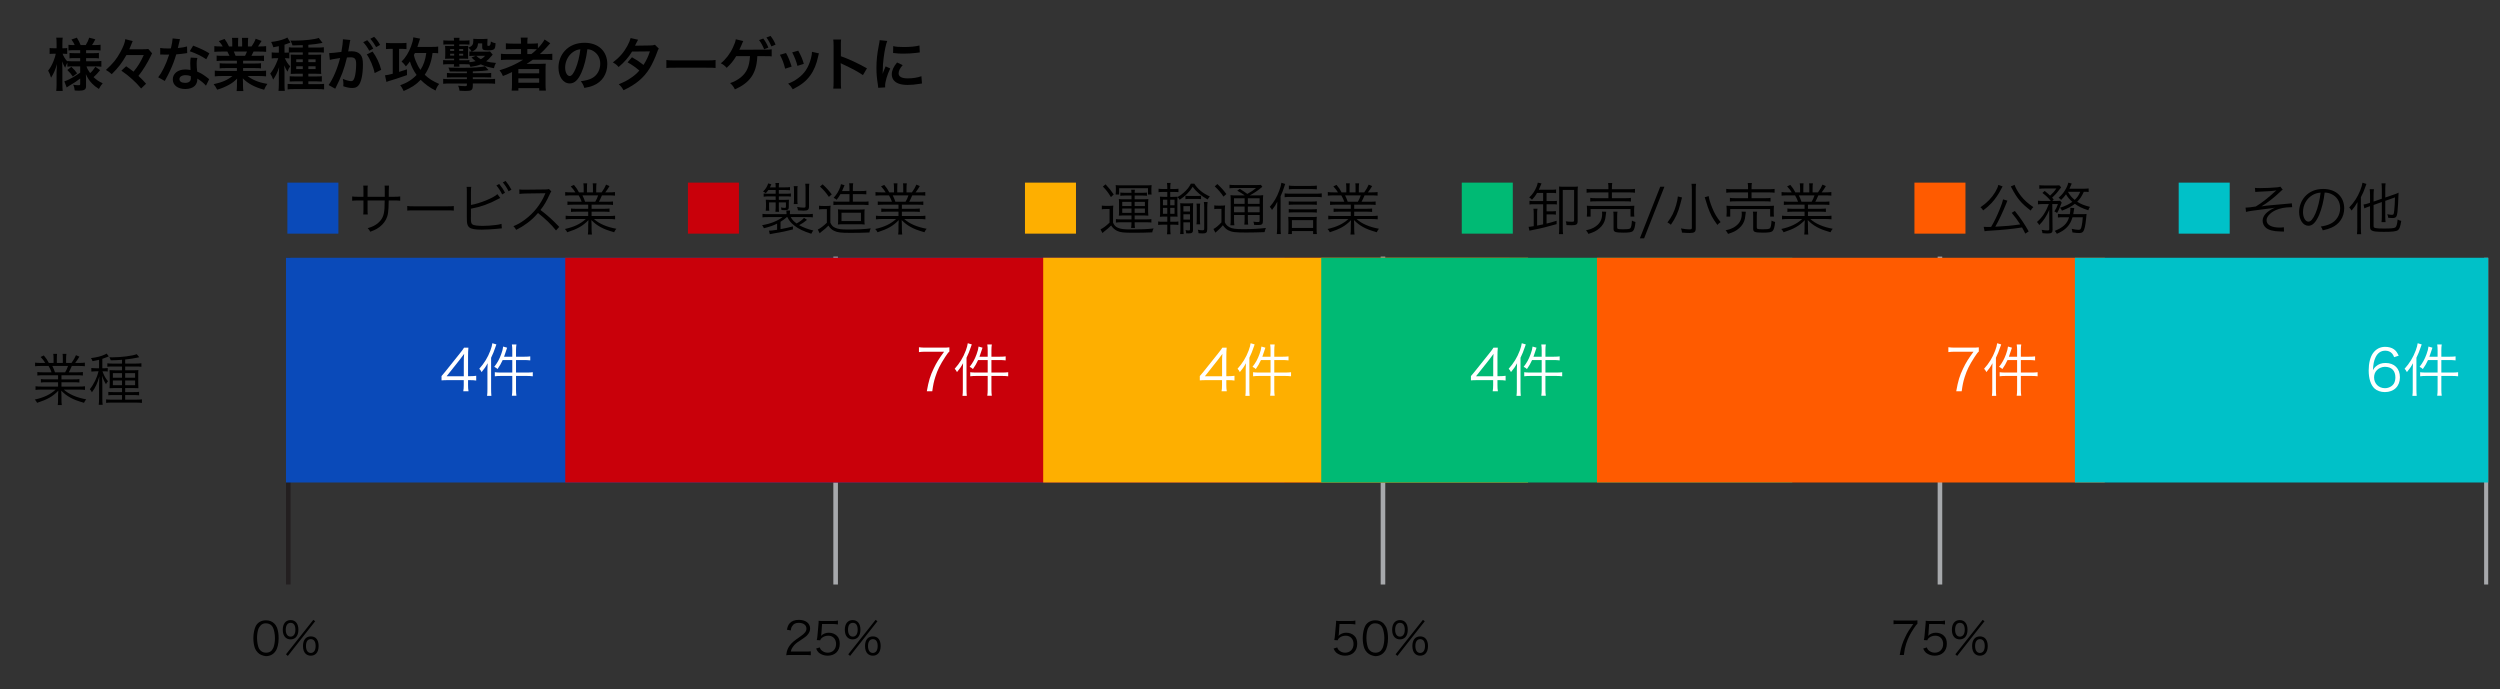 <?xml version="1.0" encoding="UTF-8"?><svg id="Layer_1" xmlns="http://www.w3.org/2000/svg" viewBox="0 0 1088 300"><rect x="0" y="0" width="1088" height="300" fill="#333333" stroke="none"/><defs><style>.cls-1{fill:#feaf00;}.cls-2{fill:#231f20;}.cls-3{fill:#c9000a;}.cls-4{fill:#fff;}.cls-5{fill:#00c1c8;}.cls-6{fill:#ff5b00;}.cls-7{fill:#00ba74;}.cls-8{fill:#0a4ab9;}.cls-9{fill:#a7a9ac;}</style></defs><path d="M18.876,163.309c-1.202,0-1.865.024-2.625.122v-1.521c.687.098,1.35.122,2.625.122h3.558c-.344-.957-.711-1.791-1.3-2.772h-3.092c-1.227,0-2.061.049-2.772.123v-1.57c.711.098,1.472.147,2.724.147h1.693c-.491-.859-1.055-1.596-2.012-2.602l1.398-.662c1.104,1.325,1.521,1.963,2.184,3.264h2.061v-1.89c0-.834-.049-1.521-.147-2.062h1.668c-.073.491-.098,1.056-.098,2.037v1.914h2.601v-1.914c0-.908-.024-1.57-.098-2.037h1.668c-.098.516-.147,1.203-.147,2.062v1.89h2.355c1.055-1.521,1.448-2.209,1.938-3.387l1.497.639c-.736,1.251-.957,1.545-1.84,2.748h1.472c1.276,0,2.061-.05,2.748-.147v1.57c-.712-.074-1.546-.123-2.772-.123h-2.896c-.589,1.35-.883,1.987-1.325,2.772h3.484c1.276,0,1.938-.024,2.65-.122v1.521c-.761-.098-1.423-.122-2.65-.122h-6.674v1.791h5.152c1.227,0,1.988-.024,2.65-.123v1.497c-.736-.099-1.423-.123-2.65-.123h-5.152v1.89h7.435c1.398,0,2.135-.049,2.797-.147v1.595c-.858-.098-1.693-.146-2.772-.146h-6.429c2.11,1.987,5.595,3.508,9.741,4.244-.442.54-.663.859-.957,1.521-3.189-.957-4.318-1.374-6.011-2.307-1.472-.81-2.65-1.718-3.901-2.993.074,1.104.098,1.546.098,2.086v1.644c0,1.055.049,1.815.147,2.552h-1.767c.123-.785.147-1.546.147-2.576v-1.619c0-.564.024-1.104.098-2.062-2.404,2.503-4.735,3.828-9.226,5.275-.319-.638-.564-.957-1.006-1.423,4.048-.908,6.674-2.159,9.103-4.343h-6.011c-1.104,0-1.914.049-2.772.146v-1.595c.687.099,1.423.147,2.772.147h7.042v-1.89h-4.858c-1.203,0-1.914.024-2.625.123v-1.497c.687.099,1.448.123,2.625.123h4.858v-1.791h-6.404ZM28.347,162.032c.54-.907.859-1.595,1.251-2.772h-6.821c.564,1.178.76,1.619,1.153,2.772h4.417Z"/><path d="M43.114,156.586c-1.079.27-1.644.367-2.846.589-.221-.589-.368-.884-.688-1.325,2.675-.344,4.368-.785,5.962-1.521.393-.172.589-.27.834-.466l.981,1.227c-.344.147-.368.147-.834.344-.736.294-1.398.539-1.987.735v4.098h.711c.761,0,1.202-.024,1.644-.098v1.521c-.466-.074-.957-.099-1.644-.099h-.662c.81,2.11,1.3,2.993,2.404,4.318-.564.712-.589.761-.859,1.301-.81-1.301-1.227-2.209-1.717-3.729.049.81.049,1.055.073,1.889,0,.417.025.761.025.981.024.467.024.785.024.933v6.085c0,1.227.024,1.963.147,2.797h-1.717c.098-.858.147-1.644.147-2.797v-5.644c0-1.128.049-2.92.123-3.95-.761,2.92-1.693,4.907-3.239,6.969-.27-.589-.491-.933-.908-1.35,1.717-2.086,3.141-5.03,3.803-7.803h-1.202c-.687,0-1.3.049-1.938.123v-1.57c.613.073,1.202.122,1.963.122h1.398v-3.68ZM53.1,156.586c-1.619.122-2.944.196-4.907.221-.172-.54-.294-.835-.613-1.325.613.024,1.08.024,1.374.024,3.778,0,8.784-.638,10.551-1.374l1.104,1.325q-.172.024-1.006.221c-1.325.294-3.238.589-5.128.785v1.767h4.687c1.03,0,1.693-.049,2.38-.147v1.546c-.687-.098-1.374-.123-2.282-.123h-4.785v1.645h3.533c1.006,0,1.595-.024,2.233-.074-.074.564-.074.859-.074,2.062v3.484c0,1.3.024,1.791.074,2.331-.613-.05-1.178-.074-2.208-.074h-3.558v1.767h3.656c1.227,0,1.84-.024,2.404-.122v1.521c-.761-.073-1.521-.122-2.429-.122h-3.631v2.012h4.785c1.08,0,1.816-.049,2.502-.147v1.57c-.711-.098-1.398-.147-2.552-.147h-10.477c-1.227,0-1.914.025-2.552.123v-1.521c.613.099,1.3.123,2.552.123h4.367v-2.012h-3.606c-1.104,0-1.669.024-2.355.098v-1.472c.638.073,1.178.098,2.331.098h3.631v-1.767h-3.239c-1.006,0-1.668.024-2.184.074.049-.785.074-1.399.074-2.331v-3.484c0-.957-.024-1.423-.074-2.062.638.05,1.251.074,2.306.074h3.116v-1.645h-4.048c-1.031,0-1.791.025-2.331.099v-1.497c.687.099,1.374.123,2.331.123h4.048v-1.644ZM49.125,162.376v2.012h3.975v-2.012h-3.975ZM49.125,165.59v2.062h3.975v-2.062h-3.975ZM54.474,164.388h4.318v-2.012h-4.318v2.012ZM54.474,167.651h4.318v-2.062h-4.318v2.062Z"/><path d="M167.449,85.643v-2.38c0-1.742,0-1.938-.074-2.478h1.914q-.074.638-.098,2.282v2.576h2.11c1.448,0,1.988-.024,2.871-.147v1.864c-.834-.098-1.545-.123-2.846-.123h-2.159c-.049,4.981-.295,6.551-1.203,8.318-.859,1.619-2.233,3.018-4,4.048-.858.466-1.497.761-2.846,1.251-.319-.687-.516-.957-1.104-1.546,2.135-.613,3.386-1.251,4.687-2.404,1.718-1.546,2.404-3.165,2.625-6.134.049-.785.074-1.545.098-3.533h-7.459v4.098c0,1.055.024,1.374.098,1.987h-1.988c.074-.54.099-1.006.099-2.061v-4.024h-2.062c-1.3,0-2.012.025-2.846.123v-1.864c.883.123,1.423.147,2.871.147h2.037v-2.822c0-1.055-.025-1.497-.099-2.061h1.988c-.098.663-.098.859-.098,1.988v2.895h7.483Z"/><path d="M177.235,89.642c.711.123,1.374.147,3.042.147h14.255c1.815,0,2.208-.024,2.969-.123v1.987c-.785-.073-1.35-.098-2.993-.098h-14.231c-1.792,0-2.307.025-3.042.098v-2.012Z"/><path d="M204.958,89.2c3.877-.663,9.864-3.091,11.507-4.711l1.251,1.668c-.368.172-.491.221-1.055.516-3.656,2.012-7.582,3.41-11.704,4.146v3.582l-.024.147v.27c0,1.718.098,2.282.515,2.699.319.344.859.515,1.865.638.761.099,1.914.147,2.896.147,1.521,0,3.705-.147,5.619-.393,1.055-.123,1.521-.221,2.429-.491l.147,1.963c-.368.024-.441.024-.81.074l-.319.024-1.178.123c-1.57.172-4.809.344-6.502.344-2.895,0-4.515-.294-5.373-1.006-.589-.49-.883-1.202-1.006-2.355-.025-.393-.049-.883-.049-1.914v-11.311c0-1.08-.024-1.472-.098-2.037h2.012c-.098.589-.123.981-.123,2.061v5.815ZM217.25,80.073c1.104,1.325,1.792,2.355,2.527,3.803l-1.227.736c-.613-1.3-1.791-3.141-2.527-3.901l1.227-.638ZM220.023,78.723c1.104,1.35,1.717,2.282,2.552,3.828l-1.251.687c-.515-1.153-1.546-2.723-2.503-3.852l1.203-.663Z"/><path d="M241.979,100.291c-1.938-2.478-4.711-5.152-7.852-7.582-1.718,1.963-2.92,3.091-4.687,4.392-1.693,1.227-2.993,2.036-4.809,2.944-.393-.736-.589-1.006-1.202-1.62,1.889-.76,3.091-1.423,4.981-2.822,3.926-2.895,6.968-6.771,8.759-11.065.049-.147.074-.172.123-.294.049-.074.049-.098.074-.172-.221.024-.294.024-.589.024l-8.195.123c-1.104.025-1.816.074-2.527.196l-.049-1.987c.663.098,1.104.123,1.938.123h.638l8.759-.099c.859-.024,1.153-.049,1.57-.196l1.03,1.055c-.245.294-.417.589-.687,1.203-1.374,3.042-2.527,4.98-4.048,6.87,3.214,2.453,5.374,4.392,8.17,7.36l-1.398,1.546Z"/><path d="M249.582,89.078c-1.203,0-1.865.024-2.625.123v-1.521c.687.098,1.35.123,2.625.123h3.558c-.343-.957-.711-1.791-1.3-2.772h-3.092c-1.227,0-2.061.049-2.772.123v-1.57c.711.098,1.472.147,2.724.147h1.693c-.491-.859-1.055-1.595-2.012-2.601l1.399-.663c1.104,1.325,1.521,1.963,2.184,3.264h2.061v-1.89c0-.834-.049-1.521-.147-2.061h1.669c-.074.491-.099,1.055-.099,2.037v1.914h2.601v-1.914c0-.908-.024-1.57-.098-2.037h1.668c-.098.515-.147,1.203-.147,2.061v1.89h2.355c1.055-1.521,1.447-2.208,1.938-3.386l1.497.638c-.736,1.251-.957,1.545-1.84,2.748h1.472c1.276,0,2.061-.049,2.748-.147v1.57c-.711-.074-1.546-.123-2.773-.123h-2.895c-.589,1.349-.883,1.987-1.325,2.772h3.484c1.276,0,1.938-.024,2.65-.123v1.521c-.761-.098-1.423-.123-2.65-.123h-6.674v1.791h5.153c1.227,0,1.987-.024,2.649-.123v1.497c-.736-.098-1.423-.123-2.649-.123h-5.153v1.889h7.435c1.398,0,2.134-.049,2.797-.147v1.595c-.859-.098-1.693-.147-2.772-.147h-6.428c2.11,1.987,5.594,3.508,9.741,4.245-.442.54-.663.859-.957,1.521-3.19-.957-4.318-1.374-6.011-2.306-1.472-.81-2.65-1.718-3.901-2.994.074,1.104.098,1.546.098,2.086v1.644c0,1.055.049,1.816.147,2.552h-1.767c.123-.785.147-1.546.147-2.576v-1.619c0-.564.024-1.104.098-2.062-2.405,2.503-4.735,3.828-9.226,5.275-.319-.638-.564-.957-1.006-1.423,4.048-.908,6.674-2.159,9.103-4.343h-6.012c-1.104,0-1.914.049-2.772.147v-1.595c.687.098,1.423.147,2.772.147h7.042v-1.889h-4.858c-1.202,0-1.914.024-2.625.123v-1.497c.687.098,1.447.123,2.625.123h4.858v-1.791h-6.404ZM259.052,87.802c.54-.908.859-1.595,1.251-2.772h-6.821c.564,1.178.761,1.619,1.153,2.772h4.417Z"/><path d="M342.433,94.476c-.687.663-1.767,1.472-2.748,2.037v3.214c2.38-.441,3.239-.638,5.398-1.202v1.325c-3.165.81-4.515,1.104-8.759,1.815-.466.074-.736.123-1.3.246l-.368-1.521c.785,0,1.546-.074,3.533-.393v-2.674c-1.57.81-3.214,1.374-5.742,2.012-.221-.564-.393-.834-.81-1.3,3.779-.687,6.674-1.84,8.956-3.558h-6.11c-1.349,0-1.987.024-2.65.123v-1.521c.785.098,1.521.123,2.675.123h7.778v-.441c0-.393-.025-.81-.074-1.129h1.644c-.049.344-.098.761-.098,1.129v.441h7.336c1.153,0,1.963-.024,2.65-.123v1.521c-.663-.098-1.276-.123-2.625-.123h-6.993c.638,1.128,1.251,1.84,2.552,2.772,1.472-.81,2.478-1.57,3.238-2.429l1.301.859c-1.423,1.153-2.037,1.57-3.435,2.307,1.815,1.006,3.778,1.767,6.183,2.331-.393.466-.564.712-.883,1.423-3.386-1.08-5.644-2.159-7.459-3.631-1.472-1.178-2.184-2.085-2.969-3.631h-.221ZM334.385,82.698c-.417.589-.564.785-1.128,1.398-.442-.368-.638-.491-1.178-.736,1.178-1.153,1.717-2.012,2.257-3.558l1.35.417c-.295.662-.393.883-.614,1.325h2.503c0-.932-.025-1.3-.123-1.889h1.619c-.098.54-.123.908-.123,1.889h2.748c1.03,0,1.497-.024,2.11-.123v1.374c-.613-.074-1.178-.098-2.11-.098h-2.748v1.62h3.067c1.129,0,1.57-.025,2.184-.123v1.374c-.613-.073-1.227-.098-2.135-.098h-3.116v1.521h2.355c1.128,0,1.619-.025,2.061-.074-.049.417-.074.736-.074,1.251v1.938c0,1.055-.417,1.374-1.742,1.374-.294,0-.883-.024-1.448-.073-.024-.393-.098-.712-.245-1.129.613.123,1.251.196,1.619.196.442,0,.564-.123.564-.515v-1.865h-3.091v2.208c0,.761.024,1.35.098,1.89h-1.57c.073-.589.098-1.104.098-1.865v-2.233h-2.871v2.085c0,.761.024,1.129.098,1.546h-1.545c.074-.564.098-.932.098-1.595v-1.693c0-.564-.024-1.055-.074-1.521.466.049,1.178.074,1.889.074h2.405v-1.521h-3.19c-.785,0-1.374.049-2.036.147v-1.399c.564.074,1.104.099,1.889.099h3.337v-1.62h-3.19ZM345.426,88.808c.098-.54.123-1.08.123-1.693v-4.367c0-.712-.024-1.203-.123-1.742h1.717c-.098.441-.123.908-.123,1.742v4.367c0,.687.024,1.08.123,1.693h-1.717ZM352.075,89.863c0,1.398-.54,1.815-2.331,1.815-.466,0-1.668-.073-2.478-.123-.074-.613-.196-1.104-.368-1.497,1.08.196,2.036.294,2.674.294.932,0,1.006-.049,1.006-.711v-7.557c0-.908-.049-1.472-.147-2.135h1.791c-.123.663-.147,1.202-.147,2.184v7.729Z"/><path d="M356.439,89.519c.589.099.981.123,1.889.123h1.276c.736,0,1.276-.024,1.889-.123-.098.785-.123,1.374-.123,2.601v4.809c.613,1.276,1.104,1.791,2.184,2.233,1.227.54,2.65.711,5.521.711,4.441,0,7.483-.147,9.863-.491-.393.908-.417,1.031-.564,1.791-2.576.123-5.398.172-8.293.172-4.171,0-5.545-.172-7.018-.859-1.055-.491-1.815-1.178-2.527-2.306-1.104,1.128-1.595,1.545-2.944,2.576-.221.172-.49.393-.883.761l-.81-1.62c1.031-.466,2.527-1.595,3.951-2.969v-5.913h-1.62c-.81,0-1.227.024-1.791.123v-1.62ZM358.009,80.22c1.644,1.521,2.65,2.625,3.975,4.367l-1.251,1.104c-1.325-1.938-2.232-2.994-3.876-4.49l1.153-.981ZM365.763,84.489c-.564.981-.859,1.423-1.668,2.454-.368-.368-.687-.564-1.3-.834,1.398-1.57,2.232-2.944,2.871-4.711.171-.516.245-.785.319-1.251l1.57.466c-.024.098-.074.172-.098.221q-.147.294-.442,1.006c-.221.589-.319.785-.564,1.301h3.239v-.859c0-1.276-.049-1.914-.147-2.527h1.767c-.123.564-.147,1.202-.147,2.527v.859h3.533c1.153,0,1.742-.025,2.331-.147v1.595c-.662-.073-1.275-.098-2.306-.098h-3.558v3.288h4.588c1.104,0,1.693-.025,2.232-.123v1.595c-.761-.074-1.447-.123-2.232-.123h-10.87c-.785,0-1.497.049-2.184.123v-1.595c.54.098,1.153.123,2.233.123h4.76v-3.288h-3.926ZM367.112,97.592c-1.104,0-1.669.024-2.454.123.074-.564.099-.908.099-2.355v-2.061c0-1.227-.025-1.693-.099-2.208.736.099,1.374.123,2.601.123h6.428c1.203,0,1.865-.024,2.625-.123-.098.589-.098.957-.098,2.38v1.865c0,1.447,0,1.767.098,2.38-.76-.098-1.472-.123-2.576-.123h-6.625ZM366.229,96.218h8.465v-3.631h-8.465v3.631Z"/><path d="M384.627,89.078c-1.202,0-1.865.024-2.625.123v-1.521c.687.098,1.35.123,2.625.123h3.558c-.344-.957-.711-1.791-1.3-2.772h-3.092c-1.227,0-2.061.049-2.772.123v-1.57c.711.098,1.472.147,2.724.147h1.693c-.491-.859-1.055-1.595-2.012-2.601l1.398-.663c1.104,1.325,1.521,1.963,2.184,3.264h2.061v-1.89c0-.834-.049-1.521-.147-2.061h1.668c-.073.491-.098,1.055-.098,2.037v1.914h2.601v-1.914c0-.908-.024-1.57-.098-2.037h1.668c-.098.515-.147,1.203-.147,2.061v1.89h2.355c1.055-1.521,1.448-2.208,1.938-3.386l1.497.638c-.736,1.251-.957,1.545-1.84,2.748h1.472c1.276,0,2.061-.049,2.748-.147v1.57c-.712-.074-1.546-.123-2.772-.123h-2.896c-.589,1.349-.883,1.987-1.325,2.772h3.484c1.276,0,1.938-.024,2.65-.123v1.521c-.761-.098-1.423-.123-2.65-.123h-6.674v1.791h5.152c1.227,0,1.988-.024,2.65-.123v1.497c-.736-.098-1.423-.123-2.65-.123h-5.152v1.889h7.435c1.398,0,2.135-.049,2.797-.147v1.595c-.858-.098-1.693-.147-2.772-.147h-6.429c2.11,1.987,5.595,3.508,9.741,4.245-.442.54-.663.859-.957,1.521-3.189-.957-4.318-1.374-6.011-2.306-1.472-.81-2.65-1.718-3.901-2.994.074,1.104.098,1.546.098,2.086v1.644c0,1.055.049,1.816.147,2.552h-1.767c.123-.785.147-1.546.147-2.576v-1.619c0-.564.024-1.104.098-2.062-2.404,2.503-4.735,3.828-9.226,5.275-.319-.638-.564-.957-1.006-1.423,4.048-.908,6.674-2.159,9.103-4.343h-6.011c-1.104,0-1.914.049-2.772.147v-1.595c.687.098,1.423.147,2.772.147h7.042v-1.889h-4.858c-1.203,0-1.914.024-2.625.123v-1.497c.687.098,1.448.123,2.625.123h4.858v-1.791h-6.404ZM394.098,87.802c.54-.908.859-1.595,1.251-2.772h-6.821c.564,1.178.76,1.619,1.153,2.772h4.417Z"/><path d="M668.949,83.949c-.688,1.202-1.178,1.84-2.232,2.993-.418-.491-.639-.687-1.203-1.006,1.447-1.325,2.43-2.772,3.215-4.687.221-.564.441-1.3.516-1.767l1.619.344c-.123.221-.172.343-.811,1.914-.146.319-.221.491-.367.834h5.496c.957,0,1.447-.024,2.036-.123v1.62c-.589-.098-1.104-.123-2.013-.123h-2.135v3.558h2.527c.934,0,1.424-.024,1.963-.098v1.57c-.564-.074-1.079-.098-1.963-.098h-2.527v3.092h2.062c.956,0,1.447-.025,1.986-.123v1.57c-.613-.098-1.03-.123-1.986-.123h-2.062v4c1.252-.294,2.602-.663,4.368-1.227v1.472c-4.22,1.202-6.895,1.865-9.888,2.429-1.154.221-1.398.27-1.939.417l-.367-1.693h.221c.344,0,.49-.024,2.012-.27v-5.398c0-1.08-.024-1.619-.146-2.184h1.791c-.147.663-.172,1.153-.172,2.135v5.202c1.202-.246,1.938-.393,2.625-.54v-8.759h-3.877c-.932,0-1.472.024-2.061.123v-1.619c.589.098,1.129.123,2.086.123h3.852v-3.558h-2.625ZM686.59,96.217c0,1.472-.515,1.815-2.723,1.815-.761,0-1.227-.024-2.135-.074-.025-.662-.074-.883-.295-1.619.762.098,1.914.172,2.675.172.835,0,.933-.074.933-.785v-13.053h-4.932v16.439c0,1.202.049,2.184.146,2.797h-1.815c.073-.638.122-1.62.122-2.748v-15.801c0-1.129-.023-1.644-.072-2.184.613.073,1.201.098,2.158.098h3.877c1.031,0,1.546-.024,2.184-.098-.098.638-.123,1.202-.123,2.159v12.881Z"/><path d="M699.026,92.144c-.073.368-.099.54-.122,1.006-.025.343-.222,1.595-.295,2.036-.319,1.57-1.227,3.067-2.576,4.196-1.276,1.104-2.454,1.693-4.76,2.405-.32-.663-.541-1.006-1.056-1.546,1.595-.344,2.331-.613,3.312-1.129,2.552-1.423,3.729-3.337,3.729-6.036,0-.368-.025-.564-.074-.981l1.841.049ZM699.982,81.888c0-1.031-.023-1.595-.146-2.257h1.816c-.1.564-.148,1.178-.148,2.257v.466h7.361c1.275,0,2.037-.049,2.674-.147v1.668c-.735-.098-1.57-.147-2.649-.147h-7.386v2.527h5.668c1.325,0,2.012-.024,2.602-.147v1.619c-.712-.098-1.301-.123-2.602-.123h-12.514c-1.178,0-1.864.024-2.576.123v-1.619c.59.098,1.276.147,2.576.147h5.324v-2.527h-6.771c-1.178,0-1.889.049-2.723.147v-1.668c.637.098,1.398.147,2.748.147h6.746v-.466ZM690.586,94.254c.074-.54.098-.981.098-1.668v-1.398c0-.688-.023-1.129-.098-1.669.76.074,1.374.099,2.43.099h15.801c1.104,0,1.693-.025,2.453-.099-.073.516-.098.933-.098,1.644v1.399c0,.736.024,1.202.098,1.693h-1.668v-3.263h-17.371v3.263h-1.645ZM703.786,98.94c0,.736.271.834,2.503.834,2.281,0,2.969-.098,3.287-.515.32-.417.516-1.35.639-3.264.467.27.981.491,1.545.614-.195,2.233-.563,3.435-1.152,3.975-.564.491-1.668.663-4.221.663-1.815,0-2.748-.098-3.386-.319-.589-.221-.785-.589-.785-1.448v-5.398c0-1.055-.024-1.497-.122-1.963h1.84c-.098.515-.147,1.031-.147,1.914v4.907Z"/><path d="M724.344,81.274l-8.834,22.451h-1.84l8.857-22.451h1.816Z"/><path d="M732.021,85.937c-.123.393-.196.687-.711,2.699-.957,3.729-2.086,6.256-4.146,9.176-.492-.442-.885-.711-1.498-1.006,1.891-2.454,2.896-4.466,3.804-7.631.417-1.472.663-2.699.735-3.68l1.816.441ZM738.131,79.999c-.098.662-.146,1.398-.146,2.502v16.881c0,1.57-.564,2.012-2.602,2.012-1.006,0-1.987-.049-3.386-.172-.073-.761-.172-1.104-.442-1.816,1.57.294,2.65.417,3.632.417.884,0,1.104-.123,1.104-.614v-16.733c0-1.055-.049-1.767-.147-2.478h1.987ZM743.627,85.348c.196,1.423.589,2.772,1.521,5.079.957,2.404,1.987,4.171,3.656,6.232-.639.442-.982.736-1.398,1.227-2.086-2.797-3.019-4.588-4.172-7.803-.024-.024-.393-1.276-1.178-3.754q-.098-.294-.172-.491l1.742-.491Z"/><path d="M759.793,92.144c-.074.368-.099.54-.123,1.006-.025.343-.221,1.595-.295,2.036-.318,1.57-1.227,3.067-2.576,4.196-1.275,1.104-2.453,1.693-4.76,2.405-.318-.663-.54-1.006-1.055-1.546,1.594-.344,2.33-.613,3.312-1.129,2.551-1.423,3.729-3.337,3.729-6.036,0-.368-.023-.564-.073-.981l1.841.049ZM760.75,81.888c0-1.031-.025-1.595-.148-2.257h1.816c-.098.564-.147,1.178-.147,2.257v.466h7.36c1.276,0,2.037-.049,2.675-.147v1.668c-.735-.098-1.57-.147-2.649-.147h-7.386v2.527h5.668c1.325,0,2.012-.024,2.601-.147v1.619c-.711-.098-1.301-.123-2.601-.123h-12.514c-1.178,0-1.864.024-2.576.123v-1.619c.589.098,1.276.147,2.576.147h5.325v-2.527h-6.773c-1.178,0-1.889.049-2.723.147v-1.668c.638.098,1.398.147,2.748.147h6.748v-.466ZM751.352,94.254c.074-.54.099-.981.099-1.668v-1.398c0-.688-.024-1.129-.099-1.669.762.074,1.375.099,2.43.099h15.801c1.104,0,1.693-.025,2.453-.099-.072.516-.098.933-.098,1.644v1.399c0,.736.025,1.202.098,1.693h-1.668v-3.263h-17.371v3.263h-1.645ZM764.553,98.94c0,.736.27.834,2.502.834,2.282,0,2.969-.098,3.288-.515s.515-1.35.638-3.264c.467.27.982.491,1.547.614-.197,2.233-.564,3.435-1.154,3.975-.564.491-1.668.663-4.22.663-1.815,0-2.748-.098-3.386-.319-.59-.221-.785-.589-.785-1.448v-5.398c0-1.055-.025-1.497-.123-1.963h1.84c-.098.515-.146,1.031-.146,1.914v4.907Z"/><path d="M778.951,89.077c-1.203,0-1.865.024-2.625.123v-1.521c.687.098,1.35.123,2.625.123h3.558c-.343-.957-.712-1.791-1.3-2.772h-3.092c-1.227,0-2.062.049-2.773.123v-1.57c.712.098,1.473.147,2.725.147h1.692c-.491-.859-1.056-1.595-2.013-2.601l1.399-.663c1.104,1.325,1.521,1.963,2.184,3.264h2.062v-1.89c0-.834-.049-1.521-.148-2.061h1.67c-.074.491-.1,1.055-.1,2.037v1.914h2.602v-1.914c0-.908-.024-1.57-.098-2.037h1.668c-.098.515-.146,1.203-.146,2.061v1.89h2.355c1.055-1.521,1.447-2.208,1.938-3.386l1.496.638c-.735,1.251-.956,1.545-1.84,2.748h1.473c1.275,0,2.061-.049,2.748-.147v1.57c-.711-.074-1.546-.123-2.773-.123h-2.895c-.589,1.349-.883,1.987-1.324,2.772h3.483c1.276,0,1.938-.024,2.649-.123v1.521c-.76-.098-1.422-.123-2.649-.123h-6.674v1.791h5.153c1.227,0,1.986-.024,2.648-.123v1.497c-.735-.098-1.422-.123-2.648-.123h-5.153v1.889h7.435c1.398,0,2.135-.049,2.797-.147v1.595c-.859-.098-1.693-.147-2.772-.147h-6.429c2.11,1.987,5.594,3.508,9.741,4.245-.442.54-.663.859-.957,1.521-3.19-.957-4.318-1.374-6.011-2.306-1.473-.81-2.65-1.718-3.902-2.994.074,1.104.099,1.546.099,2.086v1.644c0,1.055.05,1.816.147,2.552h-1.768c.123-.785.148-1.546.148-2.576v-1.619c0-.564.023-1.104.098-2.062-2.404,2.503-4.735,3.828-9.226,5.275-.319-.638-.564-.957-1.006-1.423,4.048-.908,6.674-2.159,9.103-4.343h-6.012c-1.103,0-1.913.049-2.771.147v-1.595c.687.098,1.422.147,2.771.147h7.043v-1.889h-4.859c-1.201,0-1.913.024-2.625.123v-1.497c.688.098,1.447.123,2.625.123h4.859v-1.791h-6.404ZM788.422,87.801c.54-.908.859-1.595,1.252-2.772h-6.822c.564,1.178.762,1.619,1.154,2.772h4.416Z"/><path d="M479.518,89.47c.589.098.957.123,1.889.123h1.227c.736,0,1.227-.024,1.889-.123-.098.785-.123,1.325-.123,2.601v4.858c.589,1.227,1.079,1.742,2.134,2.208,1.227.54,2.65.712,5.619.712,4.687,0,7.533-.123,9.888-.442-.343.736-.466,1.104-.589,1.718-2.871.123-5.3.171-8.023.171-4.515,0-5.84-.147-7.288-.834-1.006-.491-1.865-1.227-2.576-2.331-1.104,1.104-1.62,1.546-2.846,2.479-.368.294-.441.343-.933.81l-.834-1.62c1.129-.515,2.478-1.521,3.926-2.919v-5.914h-1.57c-.81,0-1.178.025-1.791.123v-1.619ZM481.137,80.22c1.595,1.742,2.355,2.65,3.558,4.417l-1.227,1.128c-1.227-2.036-2.012-3.067-3.509-4.563l1.178-.981ZM485.627,82.084c0-.589-.024-1.055-.098-1.521.687.074,1.3.098,2.257.098h11.115c.957,0,1.57-.024,2.282-.098-.073.466-.098.859-.098,1.497v1.031c0,.711.024,1.104.098,1.57h-1.57v-2.748h-12.562v2.748h-1.521c.074-.515.098-.908.098-1.521v-1.055ZM488.792,93.764c-.761,0-1.276.024-1.889.098.074-.564.098-.883.098-1.595v-3.999c0-.761-.024-1.104-.098-1.644.564.074,1.08.098,1.889.098h3.631v-1.619h-2.969c-.834,0-1.325.024-1.889.123v-1.448c.54.098,1.03.123,1.865.123h2.993c-.024-.687-.049-.908-.123-1.325h1.619c-.098.466-.098.687-.123,1.325h3.533c.883,0,1.276-.024,1.816-.098v1.423c-.564-.098-1.031-.123-1.89-.123h-3.459v1.619h4.048c.859,0,1.325-.024,1.914-.098-.074.564-.098.981-.098,1.644v3.999c0,.663.024,1.031.098,1.595-.638-.074-1.178-.098-1.914-.098h-4.048v1.717h5.177c.957,0,1.521-.049,2.11-.123v1.497c-.688-.098-1.203-.123-2.11-.123h-5.177v.319c0,.736.049,1.521.147,2.135h-1.693c.098-.564.171-1.398.171-2.135v-.319h-4.711c-.859,0-1.423.049-2.061.147v-1.521c.638.074,1.227.123,2.061.123h4.711v-1.717h-3.631ZM488.399,87.851v1.815h4.024v-1.815h-4.024ZM488.399,90.746v1.889h4.024v-1.889h-4.024ZM493.797,89.666h4.466v-1.815h-4.466v1.815ZM493.797,92.635h4.466v-1.889h-4.466v1.889Z"/><path d="M508,81.471c0-.638-.049-1.202-.147-1.864h1.595c-.098.638-.147,1.178-.147,1.864v.785h1.57c.981,0,1.374-.024,1.987-.123v1.497c-.638-.073-1.03-.098-1.963-.098h-1.619v2.159h1.006c1.227,0,1.644-.025,2.184-.074l-.024.147c1.006-.54,1.767-1.08,2.625-1.84,1.57-1.374,2.454-2.479,3.189-4h1.497c1.521,2.404,3.803,4.293,6.771,5.57-.393.417-.638.785-.957,1.325-2.699-1.472-4.957-3.361-6.502-5.521-1.349,2.184-3.238,4.048-5.667,5.643-.294-.491-.54-.785-.957-1.153-.049.442-.049.859-.049,2.086v4.098c0,1.374.025,1.815.074,2.355q-.196-.025-.613-.049c-.147,0-1.08-.024-1.644-.024h-.908v2.257h1.57c.908,0,1.398-.024,1.963-.123v1.521c-.589-.098-1.104-.123-1.963-.123h-1.57v1.865c0,.957.049,1.595.147,2.306h-1.595c.098-.638.147-1.202.147-2.331v-1.84h-1.938c-.908,0-1.423.024-2.037.123v-1.521c.589.099,1.104.123,2.037.123h1.938v-2.257h-.859c-.834,0-1.668.024-2.355.098.074-.589.098-1.301.098-2.429v-3.95c0-1.153-.024-1.792-.098-2.38.736.074,1.423.099,2.282.099h.933v-2.159h-1.791c-.908,0-1.423.024-2.012.123v-1.521c.589.098,1.055.123,2.012.123h1.791v-.785ZM506.11,86.894v2.429h1.89v-2.429h-1.89ZM506.11,90.451v2.601h1.89v-2.601h-1.89ZM511.165,89.322v-2.429h-1.889v2.429h1.889ZM511.165,93.052v-2.601h-1.889v2.601h1.889ZM515.017,99.628c0,.834.049,1.595.123,2.232h-1.545c.074-.711.123-1.447.123-2.257v-8.907c0-.908-.024-1.57-.074-2.282.491.074.981.098,1.938.098h1.717c.957,0,1.448-.024,1.963-.098-.049.589-.073,1.276-.073,2.307v9.324c0,.785-.147,1.104-.613,1.35-.295.123-.564.171-1.276.171-.368,0-.589,0-1.055-.024-.024-.54-.098-.908-.294-1.423.54.123,1.055.172,1.472.172.343,0,.466-.123.466-.491v-3.042h-2.871v2.871ZM517.888,92.07v-2.355h-2.871v2.355h2.871ZM517.888,95.579v-2.331h-2.871v2.331h2.871ZM515.9,85.176c.516.074,1.006.098,1.865.098h3.092c.883,0,1.3-.024,1.84-.098v1.497c-.54-.074-1.031-.099-1.84-.099h-3.092c-.834,0-1.325.025-1.865.099v-1.497ZM522.329,88.611c-.098.564-.123,1.08-.123,1.865v5.03c0,.834.049,1.545.123,2.134h-1.62c.074-.589.123-1.325.123-2.11v-5.03c0-.785-.024-1.325-.123-1.889h1.62ZM525.396,99.628c0,1.57-.417,1.963-2.061,1.963-.515,0-1.129-.025-1.742-.099-.024-.564-.098-.957-.294-1.521.785.172,1.423.246,2.012.246.613,0,.761-.147.761-.761v-9.127c0-.981-.049-1.693-.147-2.429h1.619c-.098.785-.147,1.448-.147,2.429v9.299Z"/><path d="M528.459,89.372c.515.098.957.123,1.742.123h1.128c.736,0,1.251-.024,1.84-.123-.098.736-.123,1.398-.123,2.576v4.809c.466,1.006.957,1.521,1.987,2.11,1.08.638,2.674.858,6.085.858,3.779,0,6.871-.171,9.791-.515-.271.663-.442,1.203-.564,1.816-2.675.098-5.644.172-7.926.172-4.858,0-6.306-.172-7.876-.981-.883-.466-1.497-1.031-2.355-2.184-.761.908-1.006,1.153-1.668,1.792-.393.343-.491.441-.908.834-.27.221-.344.294-.687.589l-.834-1.595c.908-.417,2.208-1.497,3.484-2.871v-5.889h-1.472c-.736,0-1.153.025-1.644.123v-1.644ZM529.784,80.097c1.668,1.546,2.649,2.625,3.926,4.343l-1.251,1.128c-1.203-1.791-2.159-2.92-3.803-4.465l1.129-1.006ZM541.708,85.053c-.908-.711-2.159-1.472-3.263-2.061l1.104-.785c1.276.761,1.938,1.202,3.288,2.184,1.865-1.055,2.479-1.472,3.804-2.576h-9.104c-1.128,0-1.767.024-2.453.123v-1.545c.687.123,1.325.147,2.601.147h8.563c1.472,0,2.012-.024,2.503-.098l.613.883c-.221.147-.319.221-.613.466-1.521,1.276-3.092,2.306-4.883,3.263h3.19c1.35,0,2.11-.024,2.675-.123-.074.687-.099,1.57-.099,3.018v8.097c0,1.546-.393,1.889-2.11,1.889-.564,0-.981,0-1.717-.049-.074-.589-.147-.908-.344-1.423.81.123,1.374.172,2.036.172.564,0,.688-.098.688-.687v-2.38h-5.128v1.546c0,1.251.049,1.987.147,2.649h-1.693c.098-.638.147-1.447.147-2.649v-1.546h-4.612v1.889c0,1.276.049,1.987.147,2.576h-1.742c.098-.613.147-1.374.147-2.576v-7.753c0-1.472-.025-2.159-.098-2.772.687.098,1.497.123,2.65.123h3.558ZM537.047,86.28v2.429h4.612v-2.429h-4.612ZM537.047,92.365h4.612v-2.479h-4.612v2.479ZM543.058,88.709h5.128v-2.429h-5.128v2.429ZM548.187,89.887h-5.128v2.479h5.128v-2.479Z"/><path d="M557.31,98.99c0,1.128.024,2.037.123,2.871h-1.767c.098-.932.146-1.693.146-2.944v-8.195c0-1.227,0-1.644.074-2.969-.712,1.448-1.104,2.086-2.307,3.632-.319-.638-.441-.785-.981-1.35,1.84-2.086,3.092-4.22,4.122-7.042.564-1.521.785-2.331.933-3.459l1.668.515c-.172.417-.27.711-.466,1.374-.393,1.3-.858,2.454-1.546,3.975v13.593ZM559.076,84.146c.613.098,1.227.147,2.062.147h11.728c.981,0,1.669-.049,2.355-.147v1.693c-.711-.098-1.472-.147-2.38-.147h-11.703c-.785,0-1.424.049-2.062.147v-1.693ZM562.241,101.86h-1.619c.073-.589.123-1.325.123-2.257v-2.919c0-.908-.05-1.693-.099-2.331.516.073,1.202.098,2.036.098h8.098c1.079,0,1.791-.025,2.306-.098-.073.687-.098,1.35-.098,2.331v2.919c0,.908.024,1.521.123,2.257h-1.645v-1.3h-9.226v1.3ZM573.086,89.175c-.589-.098-1.202-.123-2.109-.123h-8.146c-.907,0-1.35.024-1.963.123v-1.57c.564.098,1.006.123,1.963.123h8.122c.956,0,1.595-.024,2.134-.123v1.57ZM573.086,92.537c-.613-.098-1.152-.123-2.109-.123h-8.146c-.907,0-1.374.024-1.963.098v-1.546c.54.098,1.03.123,1.963.123h8.146c.981,0,1.521-.024,2.109-.123v1.57ZM573.086,82.403c-.589-.074-1.374-.123-2.453-.123h-7.606c-.933,0-1.521.024-2.11.123v-1.644c.663.098,1.301.147,2.185.147h7.483c1.202,0,1.913-.049,2.502-.147v1.644ZM571.467,99.21v-3.411h-9.226v3.411h9.226Z"/><path d="M581.474,89.077c-1.202,0-1.864.024-2.625.123v-1.521c.687.098,1.35.123,2.625.123h3.558c-.344-.957-.711-1.791-1.3-2.772h-3.092c-1.227,0-2.062.049-2.772.123v-1.57c.711.098,1.472.147,2.724.147h1.692c-.49-.859-1.055-1.595-2.012-2.601l1.398-.663c1.104,1.325,1.521,1.963,2.184,3.264h2.062v-1.89c0-.834-.05-1.521-.147-2.061h1.668c-.073.491-.098,1.055-.098,2.037v1.914h2.601v-1.914c0-.908-.024-1.57-.098-2.037h1.668c-.098.515-.147,1.203-.147,2.061v1.89h2.355c1.056-1.521,1.448-2.208,1.938-3.386l1.497.638c-.736,1.251-.957,1.545-1.84,2.748h1.472c1.276,0,2.062-.049,2.748-.147v1.57c-.712-.074-1.546-.123-2.772-.123h-2.896c-.589,1.349-.883,1.987-1.325,2.772h3.484c1.276,0,1.938-.024,2.65-.123v1.521c-.761-.098-1.424-.123-2.65-.123h-6.674v1.791h5.152c1.228,0,1.988-.024,2.65-.123v1.497c-.736-.098-1.423-.123-2.65-.123h-5.152v1.889h7.435c1.398,0,2.135-.049,2.797-.147v1.595c-.858-.098-1.692-.147-2.772-.147h-6.429c2.11,1.987,5.595,3.508,9.741,4.245-.441.54-.662.859-.957,1.521-3.189-.957-4.318-1.374-6.011-2.306-1.473-.81-2.65-1.718-3.901-2.994.073,1.104.098,1.546.098,2.086v1.644c0,1.055.049,1.816.147,2.552h-1.767c.123-.785.147-1.546.147-2.576v-1.619c0-.564.024-1.104.098-2.062-2.404,2.503-4.735,3.828-9.226,5.275-.318-.638-.564-.957-1.006-1.423,4.049-.908,6.674-2.159,9.103-4.343h-6.011c-1.104,0-1.914.049-2.772.147v-1.595c.687.098,1.423.147,2.772.147h7.042v-1.889h-4.858c-1.202,0-1.914.024-2.625.123v-1.497c.687.098,1.447.123,2.625.123h4.858v-1.791h-6.404ZM590.944,87.801c.54-.908.859-1.595,1.252-2.772h-6.821c.564,1.178.761,1.619,1.153,2.772h4.416Z"/><rect class="cls-2" x="124.466" y="112.181" width="2" height="142.2"/><rect class="cls-9" x="362.666" y="111.681" width="2" height="142.7"/><rect class="cls-9" x="600.866" y="111.681" width="2" height="142.7"/><rect class="cls-9" x="843.266" y="111.681" width="2" height="142.7"/><rect class="cls-9" x="1081.091" y="112.181" width="1.775" height="142.2"/><rect class="cls-8" x="124.466" y="112.181" width="434.534" height="97.8"/><rect class="cls-3" x="246" y="112.181" width="411" height="97.8"/><rect class="cls-1" x="454" y="112.181" width="211" height="97.8"/><rect class="cls-7" x="575" y="112.181" width="205" height="97.8"/><rect class="cls-6" x="695" y="112.181" width="221" height="97.8"/><rect class="cls-5" x="903" y="112.181" width="179.866" height="97.8"/><rect class="cls-8" x="125.066" y="79.481" width="22.2" height="22.2"/><rect class="cls-3" x="299.386" y="79.481" width="22.2" height="22.2"/><rect class="cls-1" x="446.066" y="79.481" width="22.2" height="22.2"/><rect class="cls-7" x="636.166" y="79.481" width="22.2" height="22.2"/><path d="M871.543,81.127c-.221.319-.295.466-.688,1.251-1.055,2.11-2.6,4.343-4.121,5.962-1.153,1.227-2.135,2.086-3.656,3.239-.367-.589-.662-.957-1.178-1.374,2.896-1.988,4.883-4.049,6.429-6.625.761-1.276,1.202-2.307,1.325-3.116l1.889.663ZM881.406,101.664c-.613-1.251-.883-1.717-1.422-2.674-4.246.663-8.711,1.104-13.496,1.374-1.889.123-2.036.123-2.797.27l-.393-1.914c.613.024,1.203.049,1.645.049.516,0,.785,0,1.594-.025,1.448-2.429,2.479-4.563,3.779-7.753.81-2.012,1.227-3.239,1.424-4.221l1.889.564c-.025.049-.049.098-.074.123-.098.221-.195.466-.393,1.006-1.447,3.606-3.263,7.483-4.809,10.207,4.711-.246,7.066-.466,10.846-1.006-1.252-1.938-1.988-2.944-3.705-5.03l1.35-.834c2.428,3.018,4.391,5.913,6.035,8.906l-1.473.957ZM876.744,80.416c.418,1.35,1.424,3.141,2.773,4.858,1.423,1.816,2.969,3.214,5.398,4.858-.541.515-.811.883-1.154,1.497-4.098-3.116-5.912-5.275-8.293-9.814-.195-.393-.245-.515-.367-.687l1.643-.711Z"/><path d="M889.107,88.807c-1.031,0-1.645.049-2.184.147v-1.62c.588.098,1.201.123,2.257.123h3.337c-1.153-1.399-2.061-2.282-3.656-3.484l.982-.883c1.178.957,1.594,1.3,2.355,2.037,1.324-1.202,1.742-1.668,2.723-3.092h-5.201c-1.006,0-1.668.049-2.209.147v-1.595c.59.098,1.227.123,2.332.123h4.367c1.275,0,1.521,0,1.986-.074l.835.908c-.245.246-.393.417-.735.883-1.105,1.521-1.891,2.38-3.215,3.607.27.319.367.417.688.785l-.613.638h1.692c.834,0,1.3-.025,1.741-.074l.663.81q-.171.368-.638,1.57c-.467,1.251-.761,1.889-1.374,2.944-.491-.368-.589-.417-1.178-.687.735-1.129,1.079-1.865,1.546-3.214h-2.453l.122,11.188c.024,1.203-.491,1.62-1.963,1.62-.81,0-1.374-.024-2.454-.147-.023-.466-.123-.932-.344-1.447,1.105.196,1.865.27,2.602.27.516,0,.711-.147.711-.564v-8.391c-1.129,2.724-2.576,4.858-4.367,6.625-.295-.589-.49-.858-.98-1.349,2.33-2.012,3.826-4.294,5.176-7.803h-2.551ZM906.062,93.199c1.006,0,1.57-.024,2.013-.098q-.074.491-.222,2.233c-.271,2.846-.712,4.76-1.251,5.422-.368.466-.933.663-1.791.663s-1.375-.049-2.896-.27c-.05-.638-.099-.908-.319-1.57,1.398.319,2.209.442,2.994.442.858,0,1.079-.319,1.398-1.914.195-.957.294-1.693.441-3.558h-4.466c-1.03,3.484-2.944,5.545-6.821,7.213-.245-.54-.516-.883-.932-1.276,1.889-.761,3.141-1.497,4.195-2.478,1.006-.957,1.595-1.938,2.061-3.459h-2.576c-1.129,0-1.693.024-2.281.123v-1.595c.588.098,1.129.123,2.33.123h2.847c.172-.859.245-1.546.245-2.208,0-.221,0-.295-.049-.54l1.742.074c-.074.466-.123.736-.221,1.374-.098.589-.147.883-.221,1.3h3.778ZM908.981,83.557c-.589-.074-1.079-.098-2.11-.098-.908,2.012-1.595,3.042-2.871,4.343,1.521.981,3.189,1.644,5.545,2.233-.367.54-.465.761-.711,1.472-2.527-.785-4.244-1.62-5.863-2.797-1.375,1.104-2.97,1.938-5.619,2.969-.221-.49-.418-.834-.834-1.275,2.306-.736,3.852-1.473,5.348-2.552-1.201-1.08-1.913-1.89-2.748-3.288-.637.908-1.029,1.35-2.135,2.454-.343-.417-.539-.589-1.078-.957,1.398-1.276,2.061-2.037,2.797-3.288.736-1.178,1.178-2.208,1.422-3.288l1.498.393q-.099.221-.246.54c-.295.662-.539,1.227-.76,1.717h5.961c1.08,0,1.791-.049,2.405-.123v1.546ZM899.952,83.458c.834,1.497,1.619,2.429,2.944,3.533,1.202-1.129,1.645-1.792,2.43-3.533h-5.374Z"/><rect class="cls-6" x="833.166" y="79.481" width="22.2" height="22.2"/><path d="M981.342,81.766c.761.073,1.202.098,2.209.098,2.207,0,5.74-.147,7.482-.343.54-.049,1.031-.147,1.375-.294l1.029,1.3c-.393.27-.564.417-1.201,1.031-2.404,2.331-5.595,4.809-8.049,6.257,1.203-.221,2.16-.344,5.889-.663,1.006-.074,2.504-.221,4.367-.393,1.007-.074,1.742-.147,2.233-.196.319-.025.417-.025.712-.098l.172,1.717h-.54c-2.503,0-4.933.466-6.747,1.325-1.252.589-2.381,1.448-3.067,2.331-.564.736-.785,1.301-.785,2.037,0,2.012,2.11,3.166,5.839,3.166.639,0,1.129-.049,1.669-.147l.073,1.889q-.416-.024-1.668-.049c-2.871-.049-5.006-.589-6.184-1.595-.932-.785-1.447-1.889-1.447-3.091,0-2.184,1.816-4.122,5.35-5.668q-.344.049-1.35.221c-.418.049-2.602.343-4,.515-3.9.466-6.33.834-7.238,1.104l-.195-1.865h.171c.761,0,2.601-.196,4.294-.491,2.43-1.448,5.692-4,8.146-6.33.393-.368.49-.442.809-.688-1.373.27-4.072.466-7.68.589-.932.049-1.029.049-1.521.099l-.146-1.767Z"/><path d="M1009.285,93.543c-1.424,3.238-2.871,4.711-4.637,4.711-2.332,0-4.074-2.552-4.074-5.987,0-2.502.934-4.932,2.576-6.771,1.963-2.159,4.639-3.264,7.926-3.264,2.748,0,5.152.859,6.748,2.429,1.545,1.497,2.379,3.631,2.379,5.987,0,3.803-2.061,6.944-5.618,8.465-1.104.466-2.036.761-3.729,1.129-.246-.81-.393-1.055-.859-1.644,1.791-.294,2.945-.613,4.098-1.153,2.699-1.227,4.344-3.852,4.344-6.87,0-2.797-1.424-5.054-3.902-6.159-.907-.393-1.619-.564-2.846-.613-.367,3.411-1.301,7.165-2.404,9.741ZM1006.268,84.979c-2.479,1.497-4,4.27-4,7.312,0,2.355,1.031,4.171,2.355,4.171,1.031,0,2.012-1.153,3.067-3.558,1.006-2.306,1.913-5.938,2.233-9.079-1.473.123-2.527.466-3.656,1.153Z"/><path d="M1025.893,90.893c0-.883.024-1.693.098-2.944-1.055,1.792-1.373,2.258-2.576,3.681-.516-.761-.588-.859-1.03-1.325,2.159-2.282,3.632-4.539,4.735-7.312.516-1.251.908-2.576,1.031-3.484l1.717.54c-.146.344-.221.564-.516,1.398-.539,1.62-1.055,2.797-1.889,4.368v13.2c0,1.153.049,2.085.123,2.92h-1.841c.099-.883.147-1.668.147-2.969v-8.073ZM1032.983,89.2v9.103c0,.613.172.81.907.957.663.147,1.669.196,3.607.196,3.066,0,4.318-.123,4.883-.442s.883-1.349,1.055-3.508c.662.368.908.441,1.596.613-.393,2.478-.785,3.582-1.448,4.048-.785.54-2.405.736-6.183.736-1.448,0-2.675-.049-3.559-.147-.957-.098-1.644-.343-2.012-.736-.27-.27-.393-.688-.393-1.35v-8.931l-.441.147c-1.325.466-1.619.589-2.037.81l-.344-1.693c.663-.098,1.424-.27,2.135-.515l.688-.245v-3.386c0-1.031-.049-1.791-.146-2.502h1.84c-.098.687-.147,1.398-.147,2.429v2.944l3.583-1.251v-4.417c0-.883-.05-1.57-.148-2.282h1.791c-.098.711-.146,1.35-.146,2.282v3.901l3.852-1.325c.982-.344,1.473-.54,1.939-.785-.025.368-.05.76-.05,1.08-.049,2.135-.271,5.987-.441,7.435-.245,2.061-.663,2.527-2.233,2.527-.564,0-1.079-.024-1.766-.098-.099-.589-.172-.957-.418-1.57.762.172,1.473.27,1.963.27.811,0,.884-.172,1.08-2.11.146-1.374.245-3.312.295-5.472l-4.221,1.497v6.919c0,.957.049,1.668.146,2.355h-1.791c.099-.688.148-1.374.148-2.38v-6.379l-3.583,1.276Z"/><rect class="cls-5" x="948.166" y="79.481" width="22.2" height="22.2"/><path d="M112.162,283.958c-.5-.5-.9-1.1-1.2-1.8-.5-1.4-.7-2.9-.7-4.5,0-2.1.5-4.2,1.1-5.3.9-1.6,2.5-2.4,4.4-2.4,1.5,0,2.7.5,3.6,1.4.6.6.9,1.2,1.2,1.8.5,1.4.7,2.9.7,4.6,0,2.4-.5,4.5-1.4,5.7-1,1.4-2.4,2.1-4.2,2.1-1.3-.2-2.6-.6-3.5-1.6ZM113.362,272.258c-.4.5-.7.9-.9,1.4-.4,1.2-.6,2.5-.6,4,0,1.8.4,3.8.9,4.7.7,1.1,1.7,1.7,3,1.7,1,0,1.8-.3,2.4-.9.4-.5.7-1,.9-1.5.4-1.2.6-2.5.6-4,0-1.7-.4-3.7-.9-4.6-.6-1.2-1.7-1.8-3.1-1.8-.9,0-1.7.3-2.3,1Z"/><path d="M124.162,277.358c-.7-.7-1.1-1.8-1.1-3.3,0-2.6,1.3-4.2,3.4-4.2s3.4,1.5,3.4,4.2c0,1.5-.4,2.6-1.1,3.3-.6.6-1.4.9-2.3.9-.9,0-1.7-.3-2.3-.9ZM124.362,274.058c0,1.9.8,3,2.1,3s2.1-1.1,2.1-3-.7-3-2.1-3c-1.3,0-2.1,1.1-2.1,3ZM136.362,269.758l.8.6-11.9,15.1-.8-.7,11.9-15ZM132.962,284.458c-.7-.7-1.1-1.8-1.1-3.3,0-2.7,1.3-4.2,3.4-4.2,2.2,0,3.4,1.5,3.4,4.2,0,1.5-.4,2.6-1.1,3.3-.6.6-1.4.9-2.3.9s-1.7-.3-2.3-.9ZM133.162,281.158c0,1.9.8,3,2.1,3s2.1-1.1,2.1-3-.7-3-2.1-3-2.1,1.1-2.1,3Z"/><path d="M344.362,285.058c-1.2,0-1.5,0-2.2.1.2-1.6.3-1.8.6-2.6.5-1.2,1.3-2.3,2.6-3.4q.7-.6,3-2.2c1.9-1.3,2.6-2.2,2.6-3.4,0-1.5-1.3-2.5-3.3-2.5-1.3,0-2.3.4-2.8,1.3-.4.5-.6,1-.7,2l-1.7-.3c.3-1.4.6-2.1,1.2-2.8.9-1,2.2-1.5,4-1.5,3,0,4.9,1.5,4.9,3.8,0,1-.4,1.9-1.2,2.8-.6.7-1.1,1-3.3,2.5-1.6,1-2.2,1.6-2.8,2.4-.6.8-.9,1.3-1.1,2.3h6.3c1,0,1.7,0,2.4-.1v1.7c-.8-.1-1.4-.1-2.4-.1h-6.1Z"/><path d="M357.462,275.858q0,.4-.2.9c.9-.9,2.1-1.4,3.4-1.4,1.4,0,2.7.5,3.5,1.3.9.8,1.3,2,1.3,3.5,0,3.2-2.1,5.2-5.3,5.2-1.5,0-2.8-.5-3.8-1.3-.5-.5-.8-.9-1.2-1.8l1.6-.5c.2.5.3.8.6,1.1.7.7,1.7,1.2,2.8,1.2,2.2,0,3.7-1.5,3.7-3.8,0-2.2-1.4-3.6-3.4-3.6-1,0-1.9.3-2.6.8-.5.4-.7.6-.9,1.2l-1.5-.1c.2-.8.2-1.2.3-2l.4-4.4c0-.6.1-.8.1-1.2v-.8c.6.1.9.1,2.1.1h4c1.1,0,1.5,0,2.3-.2v1.7c-.7-.1-1.4-.2-2.3-.2h-4.6l-.3,4.3Z"/><path d="M368.762,277.358c-.7-.7-1.1-1.8-1.1-3.3,0-2.6,1.3-4.2,3.4-4.2s3.4,1.5,3.4,4.2c0,1.5-.4,2.6-1.1,3.3-.6.6-1.4.9-2.3.9-.9,0-1.7-.3-2.3-.9ZM369.062,274.058c0,1.9.8,3,2.1,3s2.1-1.1,2.1-3-.7-3-2.1-3-2.1,1.1-2.1,3ZM381.062,269.758l.8.6-11.9,15.1-.8-.7,11.9-15ZM377.562,284.458c-.7-.7-1.1-1.8-1.1-3.3,0-2.7,1.3-4.2,3.4-4.2,2.2,0,3.4,1.5,3.4,4.2,0,1.5-.4,2.6-1.1,3.3-.6.6-1.4.9-2.3.9s-1.7-.3-2.3-.9ZM377.762,281.158c0,1.9.8,3,2.1,3s2.1-1.1,2.1-3-.7-3-2.1-3c-1.3,0-2.1,1.1-2.1,3Z"/><path d="M582.662,275.858q0,.4-.2.9c.9-.9,2.1-1.4,3.4-1.4,1.4,0,2.7.5,3.5,1.3.9.8,1.3,2,1.3,3.5,0,3.2-2.1,5.2-5.3,5.2-1.5,0-2.8-.5-3.8-1.3-.5-.5-.8-.9-1.2-1.8l1.6-.5c.2.5.3.8.6,1.1.7.7,1.7,1.2,2.8,1.2,2.2,0,3.7-1.5,3.7-3.8,0-2.2-1.4-3.6-3.4-3.6-1,0-1.9.3-2.6.8-.5.4-.7.6-.9,1.2l-1.5-.1c.2-.8.2-1.2.3-2l.4-4.4c0-.6.1-.8.1-1.2v-.8c.6.1.9.1,2.1.1h4c1.1,0,1.5,0,2.3-.2v1.7c-.7-.1-1.4-.2-2.3-.2h-4.6l-.3,4.3Z"/><path d="M594.962,283.958c-.5-.5-.9-1.1-1.2-1.8-.5-1.4-.7-2.9-.7-4.5,0-2.1.5-4.2,1.1-5.3.9-1.6,2.5-2.4,4.4-2.4,1.5,0,2.7.5,3.6,1.4.5.6.9,1.2,1.2,1.8.5,1.4.7,2.9.7,4.6,0,2.4-.5,4.5-1.4,5.7-1,1.4-2.4,2.1-4.2,2.1-1.3-.2-2.5-.6-3.5-1.6ZM596.162,272.258c-.4.5-.7.9-.9,1.4-.4,1.2-.6,2.5-.6,4,0,1.8.4,3.8.9,4.7.7,1.1,1.7,1.7,3,1.7,1,0,1.8-.3,2.4-.9.4-.5.7-1,.9-1.5.4-1.2.6-2.5.6-4,0-1.7-.4-3.7-.9-4.6-.6-1.2-1.7-1.8-3.1-1.8-.9,0-1.7.3-2.3,1Z"/><path d="M606.962,277.358c-.7-.7-1.1-1.8-1.1-3.3,0-2.6,1.3-4.2,3.4-4.2s3.4,1.5,3.4,4.2c0,1.5-.4,2.6-1.1,3.3-.6.6-1.4.9-2.3.9-.9,0-1.7-.3-2.3-.9ZM607.162,274.058c0,1.9.8,3,2.1,3s2.1-1.1,2.1-3-.7-3-2.1-3c-1.3,0-2.1,1.1-2.1,3ZM619.262,269.758l.8.6-11.9,15.1-.8-.7,11.9-15ZM615.762,284.458c-.7-.7-1.1-1.8-1.1-3.3,0-2.7,1.3-4.2,3.4-4.2s3.4,1.5,3.4,4.2c0,1.5-.4,2.6-1.1,3.3-.6.6-1.4.9-2.3.9s-1.7-.3-2.3-.9ZM615.962,281.158c0,1.9.8,3,2.1,3s2.1-1.1,2.1-3-.7-3-2.1-3c-1.3,0-2.1,1.1-2.1,3Z"/><path d="M834.462,271.458c-.4.3-.7.7-1.5,1.9-1.8,2.7-2.6,4.4-3.4,6.8-.5,1.6-.7,2.6-1,4.9h-1.8c.6-3.6,1.2-5.3,2.4-7.8.9-2,1.8-3.3,3.5-5.7h-6.4c-.9,0-1.5,0-2.2.1v-1.7c.8.1,1.3.1,2.2.1h5.9c1.2,0,1.6,0,2.3-.1v1.5Z"/><path d="M839.262,275.858q0,.4-.2.9c.9-.9,2.1-1.4,3.4-1.4,1.4,0,2.7.5,3.5,1.3.9.8,1.3,2,1.3,3.5,0,3.2-2.1,5.2-5.3,5.2-1.5,0-2.8-.5-3.8-1.3-.5-.5-.8-.9-1.2-1.8l1.6-.5c.2.5.3.8.6,1.1.7.7,1.7,1.2,2.8,1.2,2.2,0,3.7-1.5,3.7-3.8,0-2.2-1.4-3.6-3.4-3.6-1,0-1.9.3-2.6.8-.5.4-.7.6-.9,1.2l-1.5-.1c.2-.8.2-1.2.3-2l.4-4.4c0-.6.1-.8.1-1.2v-.8c.6.1.9.1,2.1.1h4c1.1,0,1.5,0,2.3-.2v1.7c-.7-.1-1.4-.2-2.3-.2h-4.6l-.3,4.3Z"/><path d="M850.562,277.358c-.7-.7-1.1-1.8-1.1-3.3,0-2.6,1.3-4.2,3.4-4.2s3.4,1.5,3.4,4.2c0,1.5-.4,2.6-1.1,3.3-.6.6-1.4.9-2.3.9-.9,0-1.7-.3-2.3-.9ZM850.862,274.058c0,1.9.8,3,2.1,3s2.1-1.1,2.1-3-.7-3-2.1-3-2.1,1.1-2.1,3ZM862.862,269.758l.8.6-11.9,15.1-.8-.7,11.9-15ZM859.362,284.458c-.7-.7-1.1-1.8-1.1-3.3,0-2.7,1.3-4.2,3.4-4.2s3.4,1.5,3.4,4.2c0,1.5-.4,2.6-1.1,3.3-.6.6-1.4.9-2.3.9s-1.7-.3-2.3-.9ZM859.562,281.158c0,1.9.8,3,2.1,3s2.1-1.1,2.1-3-.7-3-2.1-3c-1.3,0-2.1,1.1-2.1,3Z"/><path class="cls-4" d="M192.15,163.664c.525-.6,1.1-1.301,1.625-1.925l6.323-7.898c.85-1.05,1.3-1.675,1.875-2.55h1.875c-.125,1.475-.15,2.25-.15,4.225v8.198h.95c1.049,0,1.699-.05,2.599-.175v2.074c-.925-.125-1.55-.175-2.625-.175h-.925v2.149c0,1.199.05,1.774.2,2.699h-2.274c.15-.875.2-1.574.2-2.699v-2.149h-6.698c-1.399,0-2.149.024-2.974.1v-1.874ZM201.848,157.391c0-1.325.025-2.125.15-3.399-.525.749-1.15,1.574-1.875,2.499l-5.749,7.248h7.474v-6.348Z"/><path class="cls-4" d="M212.124,161.064c0-1.025.025-1.875.1-3-.85,1.6-1.449,2.45-2.649,3.875-.375-.725-.4-.801-1-1.45,2.174-2.425,3.699-4.898,4.824-7.897.475-1.301.775-2.375.875-3.225l1.75.525c-.125.35-.2.575-.4,1.125-.675,1.999-1.075,2.949-1.899,4.674v13.672c0,1.149.05,2.074.125,2.925h-1.875c.125-.975.15-1.7.15-3v-8.223ZM222.946,152.441c0-.975-.05-1.7-.175-2.524h1.974c-.125.8-.175,1.524-.175,2.524v2.799h3.649c1.225,0,1.9-.049,2.55-.149v1.749c-.9-.1-1.75-.149-2.524-.149h-3.674v5.448h4.699c1.15,0,1.825-.05,2.6-.149v1.774c-.75-.1-1.7-.15-2.574-.15h-4.724v5.999c0,1.05.05,1.774.175,2.599h-1.974c.125-.85.175-1.6.175-2.599v-5.999h-4.999c-1.05,0-1.949.051-2.599.15v-1.774c.625.1,1.5.149,2.599.149h4.999v-5.448h-4.174c-.775,1.675-1.275,2.524-2.25,3.924-.375-.375-.7-.6-1.425-.975,1.375-1.749,2.225-3.3,3.024-5.499.5-1.35.75-2.35.85-3.324l1.725.5c-.15.426-.225.676-.45,1.35-.375,1.225-.55,1.699-.875,2.574h3.574v-2.799Z"/><path class="cls-4" d="M413.171,152.991c-.45.351-.875.899-1.85,2.399-2.25,3.475-3.299,5.599-4.274,8.648-.65,2.074-.925,3.349-1.325,6.248h-2.375c.8-4.523,1.475-6.773,3.024-9.973,1.2-2.5,2.274-4.225,4.499-7.248h-8.123c-1.175,0-1.875.05-2.824.175v-2.124c.975.125,1.649.174,2.849.174h7.498c1.475,0,2.024-.024,2.899-.125v1.825Z"/><path class="cls-4" d="M419.024,161.064c0-1.025.025-1.875.1-3-.85,1.6-1.449,2.45-2.649,3.875-.375-.725-.4-.801-1-1.45,2.174-2.425,3.699-4.898,4.824-7.897.475-1.301.775-2.375.875-3.225l1.75.525c-.125.35-.2.575-.4,1.125-.675,1.999-1.075,2.949-1.899,4.674v13.672c0,1.149.05,2.074.125,2.925h-1.875c.125-.975.15-1.7.15-3v-8.223ZM429.846,152.441c0-.975-.05-1.7-.175-2.524h1.974c-.125.8-.175,1.524-.175,2.524v2.799h3.649c1.225,0,1.9-.049,2.55-.149v1.749c-.9-.1-1.75-.149-2.524-.149h-3.674v5.448h4.699c1.15,0,1.825-.05,2.6-.149v1.774c-.75-.1-1.7-.15-2.575-.15h-4.724v5.999c0,1.05.05,1.774.175,2.599h-1.974c.125-.85.175-1.6.175-2.599v-5.999h-4.999c-1.049,0-1.949.051-2.599.15v-1.774c.625.1,1.5.149,2.599.149h4.999v-5.448h-4.174c-.775,1.675-1.275,2.524-2.25,3.924-.375-.375-.7-.6-1.425-.975,1.375-1.749,2.225-3.3,3.024-5.499.5-1.35.75-2.35.85-3.324l1.725.5c-.15.426-.225.676-.45,1.35-.375,1.225-.55,1.699-.875,2.574h3.574v-2.799Z"/><path class="cls-4" d="M522.15,163.664c.525-.6,1.1-1.301,1.625-1.925l6.323-7.898c.85-1.05,1.3-1.675,1.875-2.55h1.875c-.125,1.475-.15,2.25-.15,4.225v8.198h.95c1.049,0,1.699-.05,2.599-.175v2.074c-.925-.125-1.55-.175-2.625-.175h-.925v2.149c0,1.199.05,1.774.2,2.699h-2.274c.15-.875.2-1.574.2-2.699v-2.149h-6.698c-1.399,0-2.149.024-2.974.1v-1.874ZM531.848,157.391c0-1.325.025-2.125.15-3.399-.525.749-1.15,1.574-1.875,2.499l-5.749,7.248h7.474v-6.348Z"/><path class="cls-4" d="M542.124,161.064c0-1.025.025-1.875.1-3-.85,1.6-1.449,2.45-2.649,3.875-.375-.725-.4-.801-1-1.45,2.174-2.425,3.699-4.898,4.824-7.897.475-1.301.775-2.375.875-3.225l1.75.525c-.125.35-.201.575-.4,1.125-.675,1.999-1.075,2.949-1.899,4.674v13.672c0,1.149.05,2.074.125,2.925h-1.875c.125-.975.15-1.7.15-3v-8.223ZM552.946,152.441c0-.975-.05-1.7-.175-2.524h1.975c-.125.8-.176,1.524-.176,2.524v2.799h3.649c1.226,0,1.899-.049,2.55-.149v1.749c-.9-.1-1.75-.149-2.524-.149h-3.675v5.448h4.699c1.15,0,1.824-.05,2.6-.149v1.774c-.75-.1-1.699-.15-2.574-.15h-4.725v5.999c0,1.05.051,1.774.176,2.599h-1.975c.125-.85.175-1.6.175-2.599v-5.999h-4.999c-1.05,0-1.949.051-2.6.15v-1.774c.625.1,1.5.149,2.6.149h4.999v-5.448h-4.174c-.774,1.675-1.274,2.524-2.249,3.924-.375-.375-.701-.6-1.426-.975,1.375-1.749,2.225-3.3,3.025-5.499.499-1.35.749-2.35.85-3.324l1.725.5c-.15.426-.226.676-.45,1.35-.375,1.225-.55,1.699-.875,2.574h3.574v-2.799Z"/><path class="cls-4" d="M640.15,163.663c.524-.6,1.1-1.3,1.624-1.925l6.323-7.898c.85-1.049,1.3-1.674,1.875-2.549h1.875c-.125,1.475-.15,2.25-.15,4.225v8.197h.949c1.05,0,1.699-.05,2.6-.175v2.075c-.925-.125-1.55-.176-2.625-.176h-.924v2.15c0,1.199.05,1.773.199,2.699h-2.273c.149-.875.199-1.575.199-2.699v-2.15h-6.698c-1.399,0-2.149.025-2.974.1v-1.874ZM649.848,157.39c0-1.325.025-2.124.15-3.399-.525.75-1.15,1.574-1.875,2.5l-5.749,7.248h7.474v-6.349Z"/><path class="cls-4" d="M660.124,161.064c0-1.025.024-1.875.1-3-.85,1.6-1.449,2.449-2.649,3.874-.375-.725-.399-.8-1-1.45,2.175-2.424,3.699-4.898,4.824-7.897.475-1.3.775-2.375.875-3.224l1.75.525c-.125.35-.201.575-.4,1.124-.675,2-1.074,2.949-1.899,4.674v13.672c0,1.15.05,2.074.125,2.925h-1.874c.124-.975.149-1.7.149-2.999v-8.223ZM670.946,152.441c0-.975-.05-1.7-.175-2.525h1.975c-.125.8-.176,1.525-.176,2.525v2.799h3.649c1.226,0,1.899-.05,2.55-.15v1.75c-.9-.1-1.75-.15-2.524-.15h-3.675v5.449h4.699c1.15,0,1.824-.051,2.6-.15v1.775c-.75-.101-1.699-.15-2.574-.15h-4.725v5.998c0,1.051.051,1.775.176,2.6h-1.975c.125-.85.175-1.6.175-2.6v-5.998h-4.999c-1.05,0-1.949.05-2.6.15v-1.775c.625.1,1.5.15,2.6.15h4.999v-5.449h-4.174c-.774,1.675-1.274,2.525-2.249,3.924-.375-.375-.701-.6-1.426-.975,1.375-1.749,2.225-3.299,3.025-5.498.499-1.35.749-2.35.85-3.324l1.725.5c-.15.425-.226.675-.45,1.35-.375,1.225-.55,1.699-.875,2.574h3.574v-2.799Z"/><path class="cls-4" d="M861.172,152.99c-.45.351-.875.9-1.85,2.4-2.25,3.474-3.3,5.598-4.274,8.647-.649,2.075-.925,3.349-1.325,6.249h-2.374c.8-4.524,1.475-6.773,3.024-9.973,1.199-2.5,2.274-4.225,4.499-7.248h-8.123c-1.175,0-1.874.049-2.824.174v-2.124c.975.125,1.649.175,2.849.175h7.498c1.475,0,2.025-.025,2.9-.125v1.824Z"/><path class="cls-4" d="M867.023,161.064c0-1.025.025-1.875.1-3-.85,1.6-1.449,2.449-2.648,3.874-.375-.725-.4-.8-1-1.45,2.174-2.424,3.699-4.898,4.824-7.897.475-1.3.774-2.375.875-3.224l1.749.525c-.125.35-.2.575-.399,1.124-.676,2-1.075,2.949-1.9,4.674v13.672c0,1.15.051,2.074.125,2.925h-1.874c.125-.975.149-1.7.149-2.999v-8.223ZM877.846,152.441c0-.975-.05-1.7-.174-2.525h1.974c-.125.8-.175,1.525-.175,2.525v2.799h3.648c1.226,0,1.9-.05,2.551-.15v1.75c-.9-.1-1.75-.15-2.525-.15h-3.674v5.449h4.699c1.149,0,1.824-.051,2.6-.15v1.775c-.75-.101-1.7-.15-2.575-.15h-4.724v5.998c0,1.051.05,1.775.175,2.6h-1.974c.124-.85.174-1.6.174-2.6v-5.998h-4.998c-1.05,0-1.949.05-2.6.15v-1.775c.625.1,1.5.15,2.6.15h4.998v-5.449h-4.174c-.774,1.675-1.274,2.525-2.249,3.924-.375-.375-.7-.6-1.425-.975,1.375-1.749,2.225-3.299,3.024-5.498.499-1.35.749-2.35.85-3.324l1.725.5c-.149.425-.226.675-.45,1.35-.375,1.225-.55,1.699-.875,2.574h3.574v-2.799Z"/><path class="cls-4" d="M1041.922,155.439c-.324-.799-.5-1.148-.875-1.574-.75-.824-1.725-1.25-2.975-1.25-1.949,0-3.424,1.051-4.323,3.1-.649,1.5-.875,2.649-1.05,5.374.449-.774.699-1.125,1.25-1.6,1.174-1.05,2.499-1.524,4.224-1.524,3.874,0,6.273,2.398,6.273,6.248,0,3.874-2.599,6.424-6.548,6.424-1.775,0-3.449-.575-4.524-1.574-1.624-1.5-2.524-4.3-2.524-7.849,0-3.124.699-5.924,1.899-7.548,1.325-1.8,3.1-2.725,5.274-2.725,1.499,0,2.849.375,3.799,1.05.875.624,1.375,1.3,2.1,2.8l-2,.648ZM1037.898,159.639c-1.25,0-2.574.551-3.449,1.426-.825.824-1.25,1.924-1.25,3.174,0,2.699,2.024,4.699,4.724,4.699,1.624,0,3.124-.775,3.899-2.025.399-.649.649-1.674.649-2.648,0-2.949-1.649-4.625-4.573-4.625Z"/><path class="cls-4" d="M1050.023,161.064c0-1.025.025-1.875.1-3-.85,1.6-1.449,2.449-2.648,3.874-.375-.725-.4-.8-1-1.45,2.174-2.424,3.699-4.898,4.824-7.897.475-1.3.774-2.375.875-3.224l1.749.525c-.125.35-.2.575-.399,1.124-.676,2-1.075,2.949-1.9,4.674v13.672c0,1.15.051,2.074.125,2.925h-1.874c.125-.975.149-1.7.149-2.999v-8.223ZM1060.846,152.441c0-.975-.05-1.7-.174-2.525h1.974c-.125.8-.175,1.525-.175,2.525v2.799h3.648c1.226,0,1.9-.05,2.551-.15v1.75c-.9-.1-1.75-.15-2.525-.15h-3.674v5.449h4.699c1.149,0,1.824-.051,2.6-.15v1.775c-.75-.101-1.7-.15-2.575-.15h-4.724v5.998c0,1.051.05,1.775.175,2.6h-1.974c.124-.85.174-1.6.174-2.6v-5.998h-4.998c-1.05,0-1.949.05-2.6.15v-1.775c.625.1,1.5.15,2.6.15h4.998v-5.449h-4.174c-.774,1.675-1.274,2.525-2.249,3.924-.375-.375-.7-.6-1.425-.975,1.375-1.749,2.225-3.299,3.024-5.498.499-1.35.749-2.35.85-3.324l1.725.5c-.149.425-.226.675-.45,1.35-.375,1.225-.55,1.699-.875,2.574h3.574v-2.799Z"/><path d="M31.622,28.889c-.95,0-1.6.025-2.299.125v-1.725c-.425.725-.45.8-.975,2.199-.575-.975-.875-1.6-1.275-2.774.05,1.524.075,2.749.075,3.474v6.348c0,1.3.05,2.274.15,3.049h-2.824c.1-.8.15-1.799.15-3.049v-5.174c.05-1.875.1-3.049.15-3.474-.675,2.475-1.25,3.799-2.549,5.924-.4-1.325-.725-2.125-1.275-3.074.975-1.2,1.65-2.424,2.375-4.249.55-1.425.725-2.049.95-3.099h-1c-.75,0-1.225.025-1.675.1v-2.599c.425.075.875.1,1.675.1h1.35v-2c0-1.3-.05-1.975-.15-2.6h2.824c-.125.7-.15,1.4-.15,2.6v2h.675c.675,0,.975-.025,1.425-.1v2.574c-.475-.05-.875-.075-1.45-.075h-.55c.3,1,1.149,2.374,2.074,3.374v-.225c.7.1,1.425.125,2.549.125h3.024v-1.375h-2.299c-1.3,0-1.6.025-2.35.1v-2.35c.725.075,1.125.1,2.299.1h2.35v-1.3h-2.725c-1.149,0-1.649.025-2.374.125v-2.475c.725.1,1.35.125,2.374.125h.35c-.325-.8-.725-1.45-1.425-2.424l2.35-.8c.75,1.175,1.2,2.075,1.649,3.224h2.225c.8-1.325,1.1-1.975,1.5-3.224l2.674.725c-.649,1.225-1.049,1.924-1.449,2.499h1.225c1.024,0,1.774-.05,2.5-.15v2.5c-.75-.1-1.375-.125-2.475-.125h-3.824v1.3h3.074c1.25,0,1.775-.025,2.5-.125v2.399c-.725-.1-1.2-.125-2.5-.125h-3.074v1.375h4.049c1.024,0,1.849-.05,2.599-.15v2.524c-.825-.1-1.7-.15-2.599-.15h-3.874c.4,1.15.75,1.774,1.574,2.924.85-.75,1.5-1.525,2.3-2.75l2.049,1.45c-1.05,1.325-1.7,2.024-2.849,3.049,1.299,1.225,2.274,1.899,3.974,2.674-.725.85-1.125,1.45-1.649,2.475-1.3-.8-2.149-1.5-2.999-2.375-1.175-1.225-1.95-2.424-2.674-4.074.075,1.125.075,1.325.075,1.8v3.474c0,1.424-.8,1.924-3.124,1.924-.375,0-1.075-.025-1.8-.075-.125-1.1-.275-1.725-.675-2.524.9.175,1.525.225,2.375.225.525,0,.675-.125.675-.575v-2.35c-1.774,1.35-2.449,1.825-4.799,3.174-.2.125-.7.475-1.075.725l-1.025-2.674c.7-.2,1.15-.4,2.05-.825,1.6-.774,2-1.024,4.849-2.924v-2.75h-3.274ZM31.047,29.088c1.225,1.15,1.7,1.675,2.5,2.825l-1.85,1.399c-.825-1.2-1.2-1.649-2.399-2.849l1.75-1.375Z"/><path d="M55.022,23.965c-2.025,3.524-3.449,5.374-6.398,8.323-.95-.85-1.525-1.274-2.524-1.85,3.149-2.874,4.574-4.648,6.249-7.673,1.325-2.399,2.074-4.349,2.174-5.724l3.224.85c-.2.375-.325.7-.85,2.05-.125.3-.15.375-.625,1.5h5.374c1.45,0,2.35-.05,2.899-.125l1.649,1.899q-.1.175-.275.55s-.05.1-.125.25c-.025.05-.15.275-.3.625-.575,1.175-1.475,2.824-2.324,4.199-1.05,1.7-1.65,2.575-2.924,4.199,1.425,1.325,2.125,2.024,3.324,3.399l-2.149,2.074c-1.55-1.825-2.3-2.599-3.824-3.974-1.649-1.5-2.625-2.274-4.774-3.774l2.075-1.925c1.299.875,2.024,1.425,3.224,2.35,1.95-2.375,2.974-4.024,4.449-7.223h-7.548Z"/><path d="M78.323,17.042q-.15.475-.4,1.675c-.125.6-.25,1.1-.525,2.199,1.725-.175,3.024-.4,3.999-.7l.075,2.874c-.275.025-.325.025-.8.125-.9.15-2.424.325-3.974.45-.725,2.499-1.625,4.874-2.75,7.248-.575,1.225-.8,1.675-1.75,3.424q-.325.6-.475.899l-2.875-1.6c.875-1.149,1.575-2.274,2.424-3.999.975-1.999,1.4-3.024,2.35-5.898-1.125.025-1.275.025-1.575.025-.325,0-.475,0-1-.025l-1.325-.025v-2.849c.899.175,1.85.225,3.374.225.3,0,.725,0,1.275-.025.425-1.774.7-3.274.75-4.349l3.199.325ZM89.645,37.287c-.9-1.075-2.349-2.25-3.824-3.099.025.225.05.4.05.5,0,.925-.425,2-1.075,2.649-.875.9-2.375,1.4-4.149,1.4-3.299,0-5.449-1.65-5.449-4.199,0-2.524,2.224-4.299,5.398-4.299.75,0,1.275.05,2.325.225-.075-1.15-.125-2.125-.125-2.875,0-.975.05-1.7.2-2.524l2.899.15c-.25.925-.3,1.5-.3,2.524,0,1,.05,2,.225,3.424,1.8.8,2.05.925,3.949,2.299.375.25.475.35.875.675q.2.2.375.35l-1.375,2.799ZM80.772,32.713c-1.625,0-2.675.675-2.675,1.724,0,1.025.9,1.625,2.45,1.625,1.7,0,2.524-.7,2.524-2.1,0-.25-.05-.85-.05-.85-.875-.3-1.475-.4-2.249-.4ZM89.77,25.79c-2.174-1.45-4.399-2.524-7.198-3.5l1.5-2.424c2.949,1.125,4.824,2,7.048,3.349l-1.35,2.575Z"/><path d="M96.85,26.439c-1.15,0-1.8.025-2.575.125v-2.374c.7.075,1.35.1,2.575.1h3.024c-.375-.8-.65-1.375-.925-1.85h-2.699c-1.225,0-2.174.05-2.974.125v-2.499c.775.1,1.575.15,2.849.15h.8c-.475-.875-.775-1.275-1.7-2.325l2.5-.95c.85,1.175,1.2,1.775,1.925,3.274h1.424v-1.775c0-.75-.05-1.449-.125-1.949h2.725c-.05.45-.075,1-.075,1.85v1.875h1.775v-1.875c0-.8-.025-1.375-.075-1.85h2.724c-.075.475-.125,1.149-.125,1.949v1.775h1.575c.875-1.25,1.35-2.125,1.8-3.349l2.574.95c-.6,1-1,1.625-1.549,2.399h.7c1.299,0,2.074-.05,2.824-.15v2.499c-.775-.075-1.75-.125-2.974-.125h-2.5c-.475,1-.575,1.225-.925,1.85h2.899c1.225,0,1.85-.025,2.574-.1v2.374c-.775-.1-1.4-.125-2.574-.125h-6.523v1.2h5.224c1.125,0,1.875-.025,2.574-.125v2.249c-.7-.1-1.475-.125-2.574-.125h-5.224v1.25h6.973c1.425,0,2.299-.05,3.024-.15v2.5c-.925-.1-1.85-.15-3-.15h-5.023c.85.725,1.974,1.4,3.399,2,1.6.675,2.899,1.025,5.199,1.425-.7.95-1,1.5-1.425,2.549-4.199-1.149-7.023-2.674-9.272-4.949.075.95.075,1.175.075,1.774v1.225c0,1.049.05,1.824.175,2.524h-2.949c.1-.725.15-1.55.15-2.55v-1.2c0-.575,0-.675.075-1.699-1.175,1.2-2.099,1.924-3.599,2.749-1.6.875-3.124,1.525-5.099,2.1-.4-.875-.875-1.625-1.524-2.399,3.649-.775,6.173-1.875,8.173-3.549h-4.649c-1.175,0-2.075.05-3.024.15v-2.5c.8.1,1.65.15,3,.15h6.623v-1.25h-4.949c-1.1,0-1.849.025-2.549.125v-2.249c.7.1,1.425.125,2.549.125h4.949v-1.2h-6.248ZM106.647,24.29c.375-.725.575-1.174.825-1.85h-5.698c.35.75.5,1.125.75,1.85h4.124Z"/><path d="M125.923,25.415c-.5-.075-.925-.1-1.6-.1h-.375c.875,1.8,1.375,2.549,2.35,3.549-.55.75-.9,1.45-1.175,2.324-.575-.875-.925-1.5-1.424-2.724.05.65.075.775.075,1.475,0,.2.025.475.025.8,0,.4.025.725.025.925v4.898c0,1.4.025,2.125.125,2.975h-2.749c.1-.925.15-1.75.15-2.949v-3.949q.025-1.2.05-1.85c0-.6.025-.9.075-1.575-.575,1.975-1.375,3.649-2.6,5.424-.35-1.075-.725-1.8-1.274-2.6,1.075-1.375,1.699-2.424,2.474-4.099.45-.975.825-1.95,1.025-2.625h-1.05c-.675,0-1.225.025-1.799.125v-2.649c.6.1,1.149.125,1.849.125h1.25v-2.824c-.725.175-1.175.25-2.399.475-.3-.95-.5-1.475-.95-2.324,2.125-.2,4.299-.7,6.124-1.45.45-.2.65-.3.925-.475l1.35,2.199c-.175.05-.7.25-1.35.5-.25.1-.45.175-1.225.425v3.474h.525c.575,0,.925-.025,1.35-.05v-2.3c.6.1,1.35.125,2.325.125h3.749v-1.049c-1.35.075-2.25.1-4.474.125-.25-.875-.524-1.449-.924-2.125.95.025,1.674.025,2,.025,4.049,0,8.698-.525,10.347-1.175l1.65,2.149q-.175.025-.75.15c-1.3.275-3.224.525-5.424.7v1.2h4.249c1,0,1.825-.05,2.5-.15v2.35c-.65-.075-1.35-.1-2.325-.1h-4.424v1.025h3.199c1.2,0,1.75-.025,2.399-.075-.075.6-.075,1-.075,2.1v3.999c0,1.2,0,1.675.075,2.324-.65-.05-1.1-.075-2.149-.075h-3.449v1.175h3.399c1.274,0,1.85-.025,2.474-.125v2.349c-.825-.075-1.575-.1-2.474-.1h-3.399v1.225h4.149c1.1,0,2.05-.05,2.7-.125v2.424c-.725-.1-1.575-.15-2.825-.15h-10.272c-1.225,0-2.125.05-2.774.15v-2.399c.575.05,1.549.1,2.724.1h3.874v-1.225h-3.249c-1.15,0-1.725.025-2.45.075v-2.299c.675.075,1.2.1,2.475.1h3.224v-1.175h-3.124c-1.075,0-1.575.025-2.125.075.05-.649.075-1.2.075-2.374v-3.899c0-1.125-.025-1.574-.075-2.149.625.05,1.175.075,2.324.075h2.924v-1.025h-3.699c-.775,0-1.625.025-2.149.05v2.574ZM128.923,25.814v1.225h2.849v-1.225h-2.849ZM128.923,28.838v1.225h2.849v-1.225h-2.849ZM137.346,27.039v-1.225h-3.149v1.225h3.149ZM137.346,30.063v-1.225h-3.149v1.225h3.149Z"/><path d="M152.223,18.516c-.125.725-.3,1.75-.55,3.099q-.075.425-.15.75c.75-.025,1.1-.05,1.55-.05,1.649,0,2.874.45,3.699,1.325.85.95,1.175,2.149,1.175,4.424,0,4.299-.725,7.723-1.924,9.098-.7.825-1.45,1.125-2.774,1.125-1.15,0-2.174-.2-3.849-.75.025-.475.05-.85.05-1.1,0-.65-.05-1.15-.25-2.125,1.35.6,2.774,1,3.649,1,.725,0,1.125-.475,1.5-1.7.4-1.299.65-3.574.65-5.698,0-2.3-.575-2.975-2.5-2.975-.525,0-.925.025-1.5.075-1.225,5.124-2.35,8.148-5.099,13.597l-2.899-1.6c1.924-2.625,3.849-7.124,5.024-11.772q-.375.05-1.175.2l-2.274.375c-.4.075-.675.15-1.025.25l-.3-2.949c1.125-.025,2.424-.15,5.324-.525.475-2.774.65-4.199.65-5.049v-.45l3.249.325c-.075.2-.15.525-.2.775l-.05.325ZM159.821,17.491c1.1,1.175,1.774,2.125,2.625,3.674l-1.75.925c-.825-1.525-1.525-2.524-2.625-3.724l1.75-.875ZM162.146,22.44c1.725,2.375,3.024,5.074,3.749,7.948l-2.85,1.425c-.5-2.625-2.049-6.298-3.424-8.123l2.524-1.25ZM163.695,20.516c-.75-1.375-1.575-2.549-2.549-3.624l1.675-.875c1.125,1.15,1.824,2.1,2.599,3.524l-1.725.975Z"/><path d="M169.775,21.266c-.675,0-1.149.025-1.799.1v-2.724c.6.1,1.2.125,2.199.125h4.549c.95,0,1.549-.025,2.174-.125v2.724c-.525-.05-1.125-.1-1.7-.1h-1.524v10.022c1.299-.4,1.799-.55,3.424-1.125l.025,2.524c-2.325.825-2.55.9-4.699,1.6-1.225.4-1.25.4-2.424.75q-.525.15-.775.225c-.425.125-.65.225-1.05.4l-.625-2.875c.825-.075,2.125-.35,3.374-.7v-10.822h-1.15ZM190.695,23.19c-.675-.1-1.174-.125-2.449-.125-.5,3.849-1.5,6.573-3.399,9.473,1.824,1.725,3.299,2.674,6.273,3.999-.8,1.025-1.125,1.625-1.575,2.875-2.375-1.175-4.624-2.799-6.474-4.674-1.949,2.074-3.999,3.424-7.398,4.874-.55-1.175-.95-1.824-1.5-2.524,2.924-1,5.199-2.424,7.124-4.474-1.3-1.774-2.375-3.949-2.899-5.874-.65.9-1,1.325-1.774,2.149-.475-.725-1.2-1.575-1.875-2.075,1.75-1.674,3.199-4.049,4.174-6.748.6-1.65.875-2.725.925-3.824l2.974.575q-.175.425-.925,2.825c-.125.35-.15.475-.25.774h6.398c1.174,0,1.875-.025,2.649-.15v2.924ZM180.572,23.065q-.25.525-.45.875c.25,1.149.4,1.674.875,2.774.625,1.549,1.174,2.549,2,3.699,1.35-2.125,2.125-4.349,2.524-7.348h-4.949Z"/><path d="M214.42,23.79q-.225.175-.675.75c-.8,1-1.325,1.5-2.175,2.125,1.325.4,2.399.575,4.274.725-.45.8-.675,1.325-.875,2.299-2.475-.45-3.999-.9-5.724-1.675-1.25.5-2.424.8-4.499,1.1-.125-.4-.15-.45-.475-1.1-.575-.05-1.075-.075-2.149-.075h-2.25c.025.525.025.6.1,1.075h-2.474c.1-.575.1-.625.125-1.075h-2.399c-.975,0-1.575.025-2.375.125v-1.925c.775.075,1.325.1,2.399.1h2.375v-.7h-2.1c-1.075,0-1.275,0-1.825.05.05-.5.075-.925.075-1.674v-2.2c0-.775-.025-1.225-.075-1.725.5.05.9.05,1.85.05h2.075v-.725h-2.424c-1.125,0-1.6.025-2.25.1v-1.875c.625.1,1.2.125,2.224.125h2.425c-.025-.625-.05-.8-.1-1.225h2.5c-.075.475-.1.524-.1,1.225h2.324c1,0,1.425-.025,2.1-.125v1.875c-.75-.075-1.45-.1-2.225-.1h-2.224v.725h2.149c.875,0,1.25,0,1.725-.05-.05.475-.05.675-.05,1.899v1.725c0,1.25,0,1.55.05,1.975-.575-.05-.875-.05-1.775-.05h-2.099v.7h2.25c1.2,0,1.6-.025,2.174-.1v.925c1.075-.1,1.75-.2,2.699-.45-.75-.575-.9-.675-1.799-1.6l1.849-.725h-.825c-.875,0-1.424.025-1.974.1v-2c.35.05.425.05.975.075-.425-.85-.625-1.1-1.4-1.75,1.725-.625,2.175-1.275,2.175-3.199,0-.175-.025-.45-.05-.625.45.05.9.075,1.775.075h2.749c.8,0,1.3-.025,1.7-.075-.05.425-.075.725-.075,1.6v1c0,.45.025.475.65.475q.8,0,.875-1.899c.75.45,1.325.65,2.049.725-.1,1.774-.225,2.274-.725,2.649-.425.325-1.2.475-2.524.475-2.125,0-2.574-.25-2.574-1.425v-1.6h-1.8c-.125,1.35-.425,2.024-1.225,2.724-.425.375-.7.525-1.5.85.275.025.475.025.924.025h5.299c1.025,0,1.35-.025,1.7-.1l1.175,1.4ZM205.772,31.863h5.224c1.4,0,1.899-.025,2.774-.125v1.975c-.875-.05-1.325-.075-2.774-.075h-5.224v.8h6.723c1.525,0,2.075-.025,2.975-.125v2.149c-.95-.1-1.65-.125-2.975-.125h-6.723v.85c0,1.125-.2,1.725-.675,2.024-.45.275-1.15.375-2.574.375q-.3,0-1.325-.05-.7-.025-1.225-.05c-.1-.899-.3-1.6-.6-2.199.8.125,1.825.2,3.024.2.649,0,.8-.1.8-.65v-.5h-7.323c-1.3,0-2.05.025-3,.125v-2.149c.85.1,1.325.125,3,.125h7.323v-.8h-5.924c-1.35,0-1.924.025-2.774.075v-1.975c.875.1,1.425.125,2.774.125h5.924v-.75h-.625c-.575.025-.9.025-1.175.025-.975,0-3.524-.025-5.648-.05-.175-.75-.325-1.149-.625-1.674,1.925.075,3.699.1,5.799.1,5.173,0,9.147-.3,10.097-.725l1.6,1.725c-1.899.325-3.299.425-6.848.55v.8ZM195.9,21.365v.8h1.75v-.8h-1.75ZM195.9,23.39v.8h1.75v-.8h-1.75ZM199.824,22.165h1.75v-.8h-1.75v.8ZM199.824,24.19h1.75v-.8h-1.75v.8ZM207.272,24.29c.725.7,1.175,1.05,2,1.475.775-.45,1.2-.75,1.875-1.475h-3.874Z"/><path d="M221,25.989c-1.25,0-2.125.05-3,.15v-2.749c.675.1,1.625.15,3.049.15h5.699v-2.175h-3.749c-1.325,0-2.125.025-2.85.1v-2.624c.65.1,1.625.15,2.949.15h3.649v-.425c0-.975-.05-1.524-.15-2.199h3.049c-.125.65-.15,1.175-.15,2.199v.425h1.8c1.274,0,2.074-.05,2.799-.15v2.149c1.325-1.375,2.375-2.774,2.899-3.799l2.474,1.625c-.175.175-.55.6-1.125,1.275-1,1.175-2.075,2.25-3.399,3.449h2.575c1.299,0,2.049-.05,2.849-.15v2.749c-.825-.1-1.825-.15-3.099-.15h-5.374c-.95.675-1.574,1.1-2.699,1.825.55-.025,1.375-.025,2.024-.025h3.674c1.2,0,1.899-.025,2.625-.075-.075.725-.1,1.325-.1,2.724v6.174c0,1.3.05,2.149.15,2.824h-2.899v-1.075h-9.073v1.075h-2.924c.1-.825.15-1.725.15-2.824v-3.874c0-.4,0-.95.025-1.4-1.525.75-2.05.975-3.974,1.75-.425-1.024-.75-1.574-1.475-2.499,3.799-1.125,6.998-2.575,10.297-4.599h-6.698ZM225.599,31.913h9.048v-1.85h-9.048v1.85ZM225.599,36.012h9.048v-1.924h-9.048v1.924ZM231.247,23.54c.925-.725,1.6-1.3,2.399-2.1-.675-.05-1.1-.075-2.099-.075h-2.05v2.175h1.75Z"/><path d="M253.023,31.613c-1.425,3.225-3.024,4.699-5.074,4.699-2.85,0-4.899-2.899-4.899-6.923,0-2.75.975-5.324,2.75-7.273,2.099-2.299,5.049-3.499,8.598-3.499,5.999,0,9.897,3.649,9.897,9.272,0,4.324-2.249,7.773-6.073,9.323-1.2.5-2.174.75-3.924,1.05-.425-1.325-.725-1.875-1.524-2.924,2.299-.3,3.799-.7,4.974-1.375,2.175-1.2,3.474-3.574,3.474-6.249,0-2.399-1.075-4.349-3.074-5.549-.774-.45-1.424-.649-2.524-.75-.475,3.924-1.35,7.373-2.599,10.197ZM249.349,22.665c-2.099,1.5-3.399,4.074-3.399,6.749,0,2.049.875,3.674,1.975,3.674.825,0,1.674-1.05,2.574-3.199.95-2.249,1.774-5.624,2.075-8.448-1.3.15-2.2.5-3.225,1.225Z"/><path d="M286.721,21.166c-.325.425-.375.525-.775,1.675-.8,2.274-2.175,5.198-3.199,6.873-2.549,4.149-6.074,7.098-11.397,9.548-.8-1.35-1.125-1.775-2.074-2.575,2.125-.875,3.374-1.5,4.874-2.499,1.775-1.15,2.825-2.05,4.099-3.474-1.75-1.5-3.249-2.55-5.124-3.574l1.899-2.225c2.1,1.175,3.149,1.875,5.024,3.349,1.174-1.799,2.024-3.549,2.799-5.898l-7.773.075c-1.549,2.575-3.324,4.599-5.849,6.724-.825-.925-1.2-1.25-2.499-2,2.749-2.049,4.749-4.324,6.273-7.124.725-1.324,1.225-2.549,1.45-3.474l3.249.725q-.275.45-.75,1.399c-.3.675-.475.975-.6,1.2q.4-.05,6.499-.1c1.024-.025,1.549-.075,2.199-.3l1.675,1.675Z"/><path d="M290,26.114c1.1.15,1.575.175,4.049.175h13.322c2.474,0,2.949-.025,4.049-.175v3.474c-1-.125-1.275-.125-4.074-.125h-13.271c-2.799,0-3.074,0-4.074.125v-3.474Z"/><path d="M329.572,24.765l-.025.325c-.425,6.948-3.224,10.922-9.723,13.822-.575-1.2-1.075-1.85-2.075-2.75,3.475-1.125,6.274-3.399,7.448-6.048.65-1.375,1.05-3.199,1.2-5.673h-5.999c-1.35,2.199-2.474,3.549-4.149,5.074-.875-.975-1.424-1.375-2.549-1.975,2.1-1.65,4.024-4.124,5.274-6.874.775-1.649,1.1-2.599,1.25-3.574l3.249.775c-.1.175-.175.325-.2.375-.1.25-.1.275-.75,1.774-.225.525-.475,1.075-.75,1.625h.774c.175,0,3.549-.025,10.148-.025,1.75,0,2.149-.025,3.149-.15v3.074c-.425-.05-.7-.075-.8-.075-.5,0-1.3,0-2.375-.025h-3.074l-.025.325ZM332.172,16.767c.975,1.3,1.549,2.299,2.224,3.949l-1.849.725c-.675-1.675-1.25-2.699-2.2-3.999l1.825-.675ZM335.696,20.191c-.6-1.475-1.3-2.75-2.149-3.874l1.774-.7c1.025,1.325,1.625,2.325,2.2,3.799l-1.825.775Z"/><path d="M342.075,23.065c1.05,1.925,1.55,3.125,2.449,5.924l-2.824.899c-.65-2.524-1.15-3.849-2.274-6.048l2.649-.775ZM356.422,23.24c-.15.375-.2.5-.351,1.275-.725,3.399-1.849,6.148-3.448,8.323-1.85,2.524-3.925,4.149-7.624,6.024-.65-1.1-.95-1.475-2-2.475,1.75-.675,2.774-1.225,4.249-2.299,2.924-2.125,4.599-4.674,5.674-8.673.324-1.225.449-2.1.449-2.875l3.05.7ZM347.398,22.041c1.325,2.474,1.8,3.574,2.425,5.749l-2.774.875c-.475-1.899-1.225-3.824-2.274-5.874l2.624-.75Z"/><path d="M362.625,38.561c.125-.8.15-1.475.15-2.799v-16.021c0-1.225-.05-1.875-.15-2.549h3.425c-.101.75-.101,1.075-.101,2.625v4.649c3.425,1.2,7.349,3.024,11.348,5.273l-1.75,2.949c-2.074-1.424-4.674-2.849-8.848-4.773-.575-.275-.649-.3-.85-.425.075.7.1,1,.1,1.7v6.599c0,1.299.025,1.949.101,2.774h-3.425Z"/><path d="M382.201,38.211c-.025-.45-.05-.6-.125-1.175-.475-3.024-.65-4.949-.65-7.473,0-3.224.301-6.074,1.025-9.772.274-1.4.325-1.65.375-2.325l3.299.35c-.6,1.475-1.175,4.274-1.574,7.473-.25,1.875-.351,3.349-.375,5.523,0,.55-.025.75-.05,1.375.274-.875.324-1.05,1.3-3.299l1.999.9c-1.375,2.899-2.225,5.798-2.225,7.573,0,.15,0,.35.025.675l-3.024.175ZM392.849,28.339c-1.25,1.45-1.774,2.524-1.774,3.599,0,1.424,1.374,2.174,3.974,2.174,2.199,0,4.374-.35,5.948-.95l.25,3.174c-.35.025-.449.05-1.024.15-1.999.325-3.524.475-5.174.475-3.1,0-5.099-.7-6.198-2.174-.475-.625-.75-1.549-.75-2.449,0-1.625.75-3.299,2.3-5.149l2.449,1.15ZM388.725,20.066c1.125.3,2.449.4,4.624.4,2.774,0,5.148-.225,6.798-.675l.15,3.024c-.2.025-.575.075-1.774.225-1.6.2-3.499.3-5.349.3-1.825,0-1.85,0-4.499-.275l.05-2.999Z"/></svg>